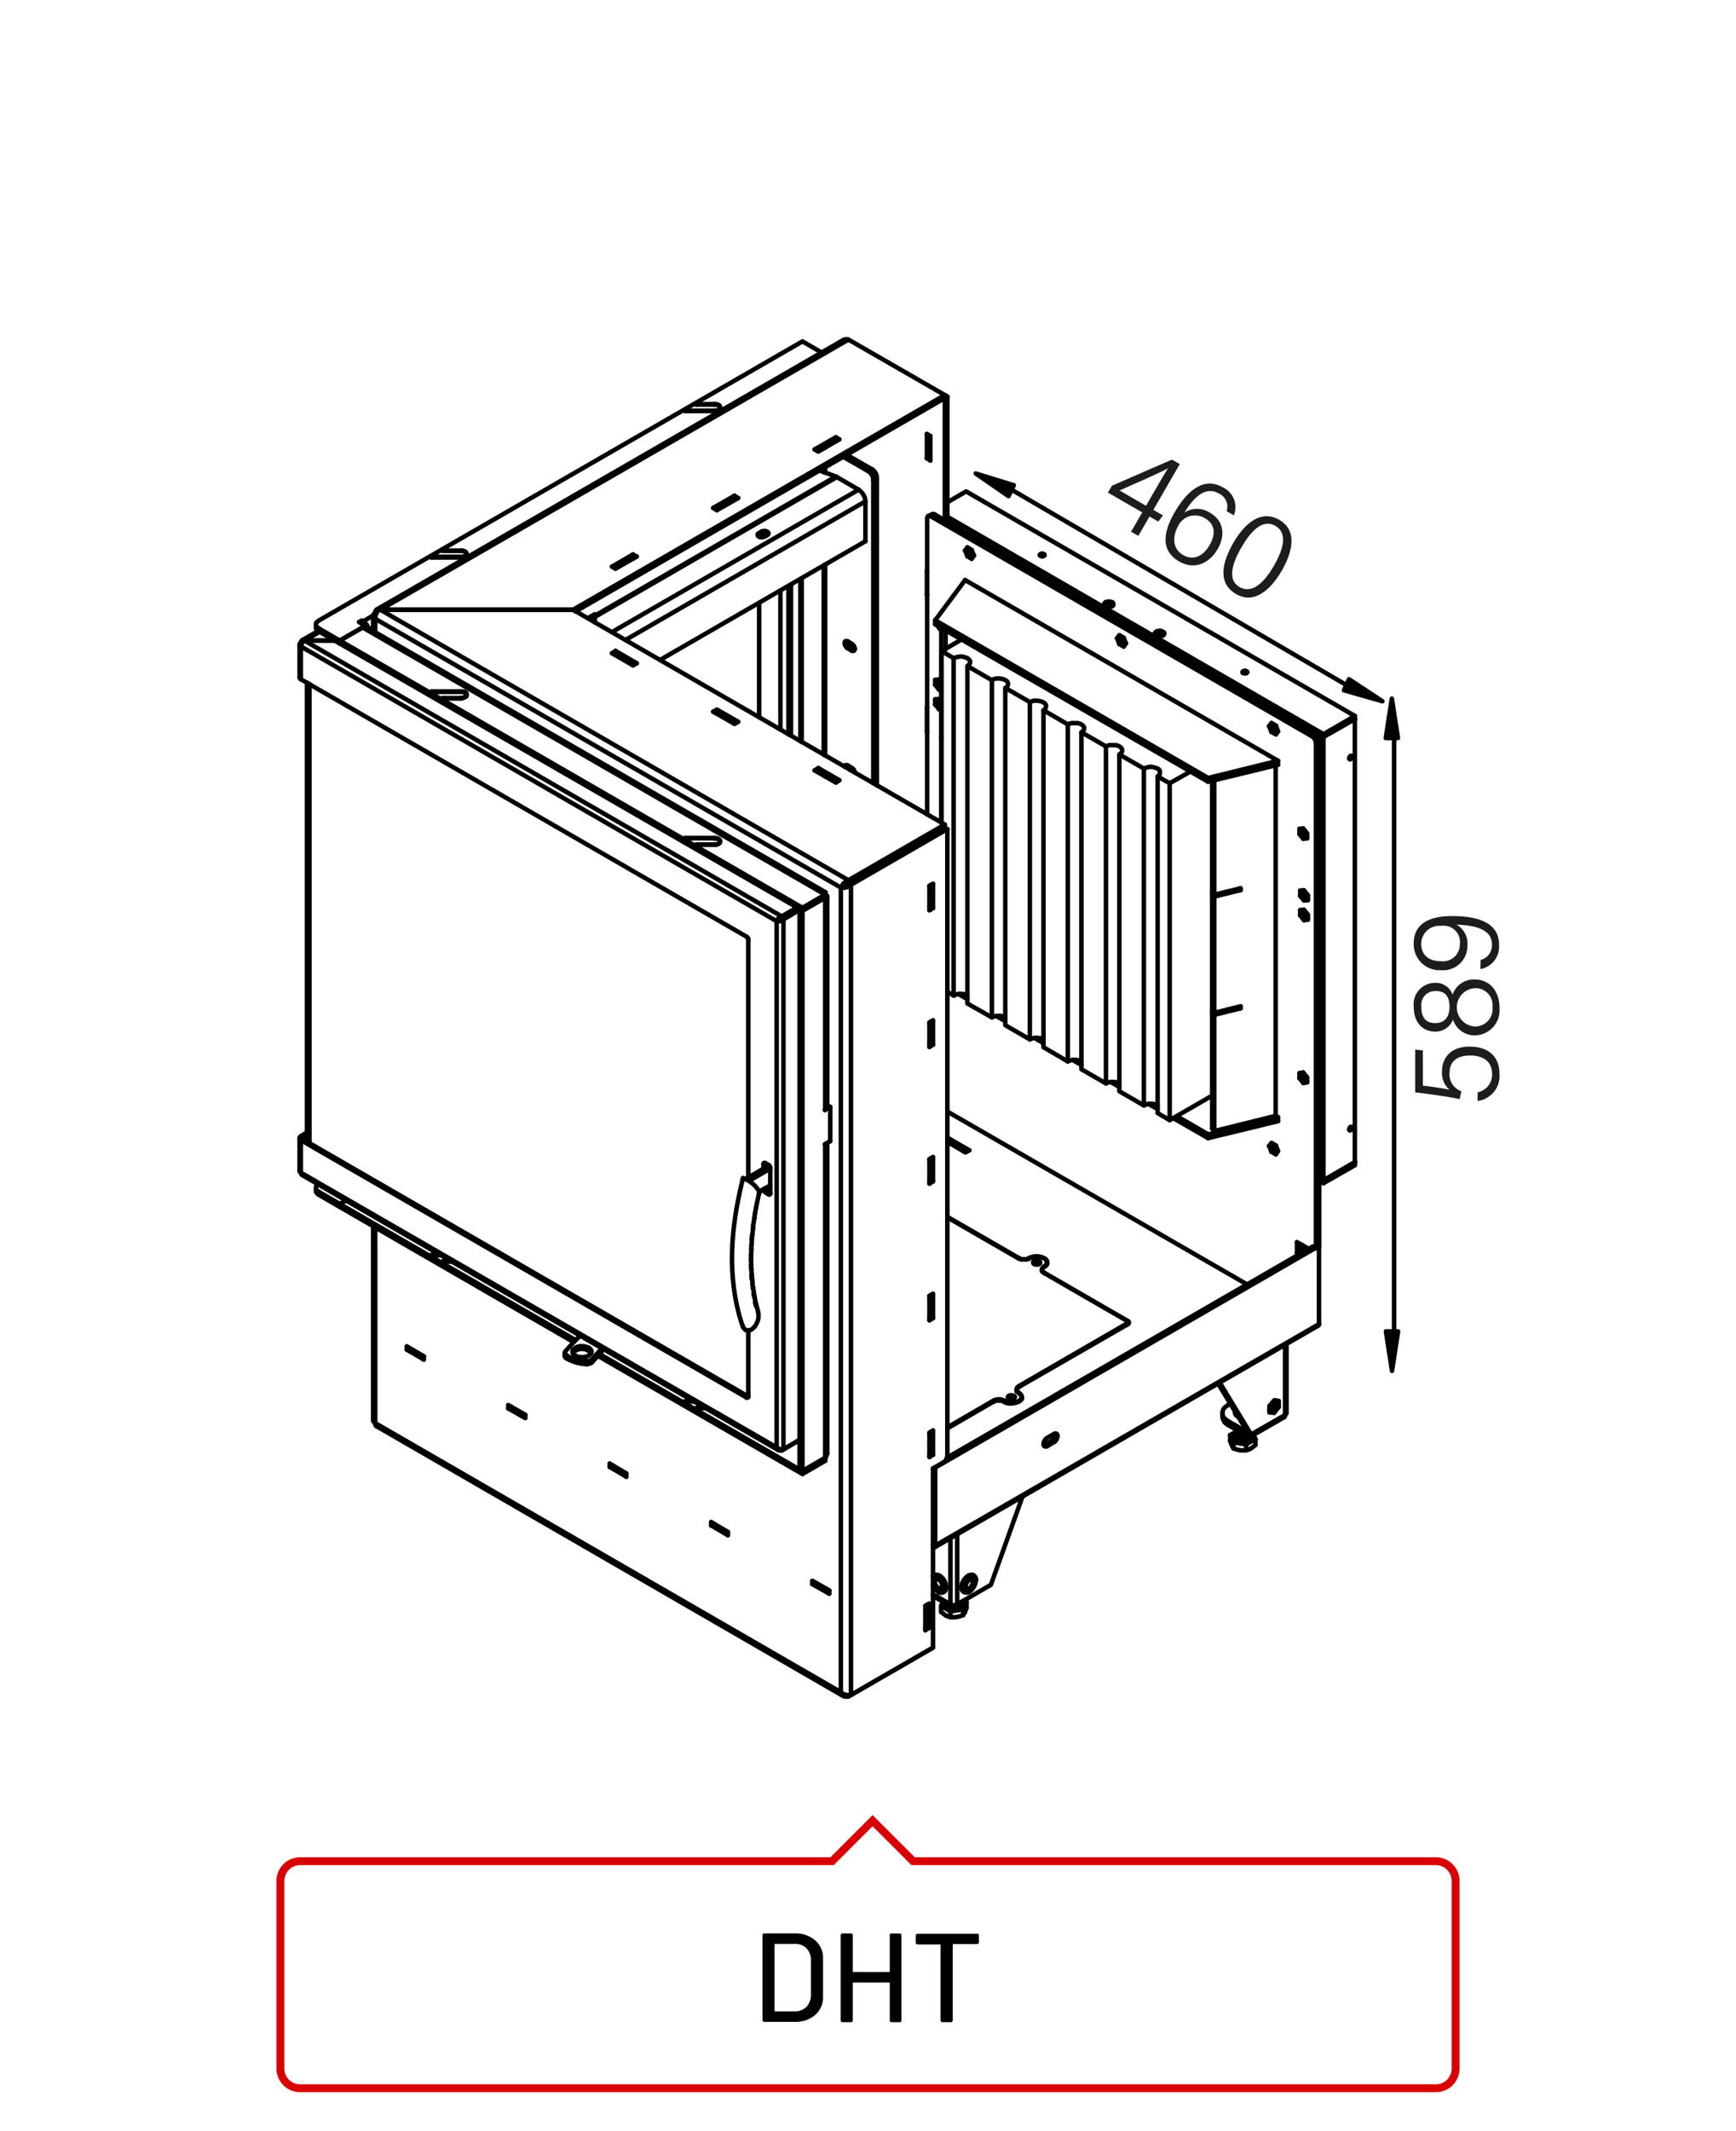 <?xml version="1.0"?>
<svg xmlns="http://www.w3.org/2000/svg" viewBox="0 0 220 270" width="300" height="368"><defs><style>.cls-1,.cls-4{fill:none;}.cls-1,.cls-2{stroke:#000;stroke-linecap:round;stroke-linejoin:round;stroke-width:0.57px;}.cls-3{fill:#1d1d1b;}.cls-4{stroke:#d90003;}</style></defs><title>enk58_dht</title><g id="ENK58"><g id="dht_enk58"><line class="cls-1" x1="118.11" y1="65.16" x2="117.66" y2="65.39"/><line class="cls-1" x1="166.76" y1="158.17" x2="167.18" y2="157.91"/><line class="cls-1" x1="38.86" y1="86.49" x2="38.86" y2="144.63"/><line class="cls-1" x1="38.25" y1="148.9" x2="98.64" y2="183.76"/><line class="cls-1" x1="40.3" y1="79.95" x2="38.25" y2="81.13"/><line class="cls-1" x1="37.93" y1="81.68" x2="37.93" y2="85.82"/><line class="cls-1" x1="37.93" y1="144.22" x2="37.93" y2="148.36"/><path class="cls-1" d="M94.15,149.29l-.13.54c-1.41,5.83-1.9,11.9-.09,17.7l.19.52"/><polyline class="cls-1" points="95.91 152.46 96.01 152.04 96.23 151.02 96.23 150.99"/><polyline class="cls-1" points="95.66 153.81 95.79 153.1 95.82 152.94"/><line class="cls-1" x1="95.47" y1="155.15" x2="95.59" y2="154.32"/><polyline class="cls-1" points="95.34 156.5 95.37 156.15 95.43 155.63"/><polyline class="cls-1" points="95.24 157.78 95.27 157.14 95.31 156.95"/><line class="cls-1" x1="95.18" y1="159.07" x2="95.21" y2="158.27"/><polyline class="cls-1" points="95.21 160.29 95.18 160 95.18 159.52"/><polyline class="cls-1" points="95.27 161.5 95.21 160.93 95.21 160.74"/><line class="cls-1" x1="95.37" y1="162.66" x2="95.3" y2="161.92"/><polyline class="cls-1" points="95.53 163.81 95.5 163.56 95.43 163.08"/><polyline class="cls-1" points="95.72 164.87 95.63 164.39 95.59 164.2"/><polyline class="cls-1" points="96.08 166.22 96.01 166 95.82 165.26"/><line class="cls-1" x1="106.91" y1="43.06" x2="47.68" y2="77.25"/><line class="cls-1" x1="47.26" y1="78.02" x2="47.26" y2="79.98"/><line class="cls-1" x1="47.68" y1="180.72" x2="106.91" y2="214.94"/><line class="cls-1" x1="47.26" y1="155.38" x2="47.26" y2="179.98"/><line class="cls-1" x1="40.01" y1="79.14" x2="40.01" y2="79.5"/><line class="cls-1" x1="59.06" y1="70.39" x2="59.06" y2="70.2"/><line class="cls-1" x1="91.2" y1="51.85" x2="91.2" y2="51.66"/><line class="cls-1" x1="40.01" y1="150.54" x2="40.01" y2="150.89"/><line class="cls-1" x1="101.43" y1="73.37" x2="101.43" y2="93.93"/><line class="cls-1" x1="104.64" y1="113.08" x2="46.4" y2="79.47"/><line class="cls-1" x1="104.83" y1="140.21" x2="104.83" y2="113.59"/><line class="cls-1" x1="91.2" y1="106.79" x2="91.2" y2="106.6"/><line class="cls-1" x1="104.83" y1="184.15" x2="104.83" y2="144.83"/><line class="cls-1" x1="59.06" y1="88.25" x2="59.06" y2="88.06"/><line class="cls-1" x1="71.54" y1="171.45" x2="71.54" y2="171.8"/><line class="cls-1" x1="118.43" y1="196.08" x2="167.08" y2="167.98"/><line class="cls-1" x1="129.46" y1="177.32" x2="129.46" y2="177.06"/><line class="cls-1" x1="128.85" y1="176.13" x2="128.85" y2="176.35"/><line class="cls-1" x1="143" y1="167.73" x2="143" y2="167.6"/><line class="cls-1" x1="132.09" y1="160.93" x2="132.09" y2="161.12"/><line class="cls-1" x1="132.67" y1="160.25" x2="132.67" y2="160"/><line class="cls-1" x1="163.07" y1="179.05" x2="163.07" y2="170.29"/><line class="cls-1" x1="158.45" y1="182.06" x2="162.75" y2="179.59"/><line class="cls-1" x1="154.96" y1="179.05" x2="154.96" y2="179.56"/><line class="cls-1" x1="156.63" y1="178.98" x2="156.63" y2="179.27"/><line class="cls-1" x1="156.63" y1="181.13" x2="156.63" y2="181.39"/><line class="cls-1" x1="156.66" y1="181.55" x2="156.72" y2="181.65"/><line class="cls-1" x1="156.21" y1="182.03" x2="156.21" y2="182.09"/><line class="cls-1" x1="158.84" y1="182.09" x2="158.84" y2="182.03"/><line class="cls-1" x1="156.69" y1="181.58" x2="156.69" y2="182.03"/><line class="cls-1" x1="118.24" y1="202.24" x2="120.58" y2="203.58"/><line class="cls-1" x1="119.58" y1="203.17" x2="119.58" y2="203.26"/><line class="cls-1" x1="122.18" y1="203.26" x2="122.18" y2="203.17"/><line class="cls-1" x1="121.73" y1="203.17" x2="121.73" y2="203.07"/><line class="cls-1" x1="118.91" y1="201.66" x2="118.94" y2="201.69"/><line class="cls-1" x1="118.46" y1="199.57" x2="118.33" y2="199.64"/><line class="cls-1" x1="119.55" y1="201.75" x2="119.68" y2="201.66"/><line class="cls-1" x1="122.82" y1="201.69" x2="122.85" y2="201.66"/><line class="cls-1" x1="123.69" y1="200.25" x2="123.69" y2="200.21"/><line class="cls-1" x1="122.08" y1="201.66" x2="122.21" y2="201.75"/><line class="cls-1" x1="123.43" y1="199.64" x2="123.3" y2="199.57"/><line class="cls-1" x1="167.11" y1="93.51" x2="167.11" y2="93.38"/><line class="cls-1" x1="120.06" y1="65.48" x2="167.43" y2="92.84"/><line class="cls-1" x1="167.11" y1="93.38" x2="167.02" y2="93.32"/><polyline class="cls-1" points="161.69 96.98 161.69 141.4 161.69 96.98"/><line class="cls-1" x1="39.18" y1="144.83" x2="39.18" y2="86.68"/><line class="cls-1" x1="38.54" y1="81.17" x2="40.46" y2="80.07"/><line class="cls-1" x1="38.31" y1="144.09" x2="38.31" y2="144.35"/><line class="cls-1" x1="47.52" y1="78.41" x2="47.52" y2="80.14"/><line class="cls-1" x1="47.52" y1="155.54" x2="47.52" y2="180.33"/><line class="cls-1" x1="107.52" y1="97.23" x2="107.52" y2="97.04"/><line class="cls-1" x1="107.52" y1="81.52" x2="107.52" y2="81.33"/><line class="cls-1" x1="107.52" y1="57.75" x2="107.52" y2="57.5"/><line class="cls-1" x1="47.26" y1="77.99" x2="45.95" y2="78.76"/><line class="cls-1" x1="46.84" y1="79.72" x2="47.26" y2="79.47"/><line class="cls-1" x1="58.39" y1="70.65" x2="58.39" y2="70.61"/><line class="cls-1" x1="58.39" y1="69.78" x2="58.39" y2="69.81"/><line class="cls-1" x1="90.53" y1="52.08" x2="90.53" y2="52.04"/><line class="cls-1" x1="90.53" y1="51.21" x2="90.53" y2="51.27"/><line class="cls-1" x1="104.57" y1="56.57" x2="104.57" y2="56.73"/><line class="cls-1" x1="104.57" y1="59.2" x2="104.57" y2="59.9"/><line class="cls-1" x1="104.57" y1="71.54" x2="104.57" y2="95.73"/><line class="cls-1" x1="104.57" y1="98.2" x2="104.57" y2="98.39"/><line class="cls-1" x1="104.38" y1="56.66" x2="104.38" y2="56.82"/><line class="cls-1" x1="104.38" y1="59.29" x2="104.38" y2="59.84"/><line class="cls-1" x1="104.38" y1="71.64" x2="104.38" y2="95.63"/><line class="cls-1" x1="104.38" y1="98.1" x2="104.38" y2="98.26"/><line class="cls-1" x1="101.59" y1="94.03" x2="101.59" y2="73.28"/><line class="cls-1" x1="107.94" y1="82.45" x2="108.33" y2="82.22"/><line class="cls-1" x1="107.84" y1="97.59" x2="107.81" y2="97.62"/><line class="cls-1" x1="90.53" y1="107.01" x2="90.53" y2="107.05"/><line class="cls-1" x1="90.53" y1="106.21" x2="90.53" y2="106.18"/><line class="cls-1" x1="58.39" y1="88.45" x2="58.39" y2="88.51"/><line class="cls-1" x1="58.39" y1="87.68" x2="58.39" y2="87.61"/><line class="cls-1" x1="100.98" y1="182.67" x2="101.33" y2="182.9"/><line class="cls-1" x1="104.54" y1="184.72" x2="104.57" y2="184.76"/><line class="cls-1" x1="75.36" y1="78.02" x2="105.92" y2="60.38"/><line class="cls-1" x1="106.05" y1="60.45" x2="75.36" y2="78.18"/><line class="cls-1" x1="77.51" y1="80.11" x2="108.81" y2="62.05"/><line class="cls-1" x1="79.24" y1="81.1" x2="109.67" y2="63.53"/><line class="cls-1" x1="96.17" y1="67.57" x2="96.17" y2="67.98"/><line class="cls-1" x1="125.87" y1="177.57" x2="125.87" y2="177.64"/><line class="cls-1" x1="129.14" y1="176.58" x2="129.14" y2="176.51"/><line class="cls-1" x1="127.25" y1="177.57" x2="127.25" y2="177.64"/><line class="cls-1" x1="129.08" y1="175.71" x2="129.08" y2="175.81"/><line class="cls-1" x1="142.9" y1="167.76" x2="142.9" y2="167.82"/><line class="cls-1" x1="142.96" y1="167.41" x2="142.96" y2="167.47"/><line class="cls-1" x1="132.35" y1="161.34" x2="132.35" y2="161.28"/><line class="cls-1" x1="132.28" y1="160.51" x2="132.28" y2="160.57"/><line class="cls-1" x1="130.42" y1="159.48" x2="130.42" y2="159.42"/><line class="cls-1" x1="129.14" y1="159.42" x2="129.14" y2="159.48"/><line class="cls-1" x1="162.88" y1="170.42" x2="162.88" y2="179.3"/><line class="cls-1" x1="121.31" y1="203.29" x2="121.31" y2="194.41"/><polyline class="cls-1" points="120.45 194.89 120.45 203.29 118.24 202.01"/><path class="cls-1" d="M148.25,99.25l-1.53-.86.16-.13.12-.16,0-.13v-.16l0-.16-.12-.16-.16-.1-.23-.09-.26-.07-.25-.06h-.26l-.29.06-.22.07-.23.09-3.11-1.79.19-.13.1-.13.07-.16V95l-.07-.16-.1-.13-.19-.13-.19-.09-.26-.07-.25,0h-.29l-.26,0-.26.07-.19.09-3.11-1.79.16-.13.13-.13.06-.16v-.16l-.06-.16-.13-.13-.16-.13-.22-.09-.23-.07-.29,0h-.25l-.26,0-.26.07-.22.09L132.25,90l.16-.13c.72-.88-1-1.28-1.67-1l-.22.09-3.11-1.79.19-.1c.68-.93-1-1.3-1.7-1l-.19.12-3.11-1.79.16-.13.13-.16.06-.13v-.16l-.06-.16-.13-.13-.16-.13-.23-.09-.22-.07-.29-.06-.51.06-.26.07-.22.09-1.54-.89,2.59-1.51"/><line class="cls-1" x1="150.85" y1="97.78" x2="148.25" y2="99.25"/><polyline class="cls-1" points="153.64 138.83 148.25 141.94 148.25 99.25"/><polyline class="cls-1" points="148.25 141.94 146.72 141.04 146.72 98.39"/><polyline class="cls-1" points="146.72 140.08 146.49 139.98 146.23 139.89 145.98 139.86 145.72 139.86 145.43 139.89 144.98 140.08 144.98 97.39"/><polyline class="cls-1" points="144.98 140.08 141.87 138.28 141.87 95.6"/><path class="cls-1" d="M141.87,137.29l-.19-.1a2.28,2.28,0,0,0-1.32,0l-.19.1V94.6"/><polyline class="cls-1" points="140.17 137.29 137.06 135.49 137.06 92.81"/><path class="cls-1" d="M137.06,134.5l-.22-.1a2.18,2.18,0,0,0-1.29,0l-.22.1V91.81"/><polyline class="cls-1" points="135.33 134.5 132.25 132.7 132.25 90.02"/><path class="cls-1" d="M132.25,131.71l-.22-.1a2.18,2.18,0,0,0-1.29,0l-.22.1V89"/><polyline class="cls-1" points="130.52 131.71 127.41 129.91 127.41 87.23"/><path class="cls-1" d="M127.41,128.92l-.19-.1a2.28,2.28,0,0,0-1.32,0l-.19.1V86.26"/><polyline class="cls-1" points="125.71 128.92 122.6 127.16 122.6 84.47"/><polyline class="cls-1" points="122.6 126.16 122.15 125.97 121.86 125.94 121.6 125.94 121.35 125.97 121.09 126.06 120.86 126.16 120.86 83.47"/><line class="cls-1" x1="120.87" y1="126.16" x2="120.06" y2="125.68"/><line class="cls-1" x1="119.33" y1="105.12" x2="119.33" y2="105.09"/><line class="cls-1" x1="119.33" y1="104.26" x2="119.33" y2="82.58"/><line class="cls-1" x1="140.59" y1="76.58" x2="140.97" y2="76.8"/><line class="cls-1" x1="147" y1="80.3" x2="147.39" y2="80.52"/><path class="cls-1" d="M167.21,149.61h.06c.13.09.28,0,.42,0l.06,0"/><path class="cls-1" d="M167.11,93.38l.07,0a.65.65,0,0,0,.51,0l.06,0v56.19"/><polyline class="cls-1" points="167.11 93.38 167.43 93.19 167.47 93.19"/><line class="cls-1" x1="171.73" y1="91.11" x2="171.76" y2="91.11"/><line class="cls-1" x1="167.75" y1="93.38" x2="171.73" y2="91.11"/><polyline class="cls-1" points="120.06 63.65 122.44 62.27 171.73 90.72 167.75 93.03"/><line class="cls-1" x1="167.43" y1="92.84" x2="167.75" y2="93.03"/><path class="cls-1" d="M140.11,76.8l-.1-.06-.06-.1c-.06-.42.51-.44.8-.41l.16.06.13.06.06.1,0,.1v.13l-.06.06-.13.1-.16.06-.16,0-.19,0-.16,0-.16-.07"/><polyline class="cls-1" points="146.56 80.52 146.43 80.43 146.36 80.33 146.36 80.23 146.43 80.14 146.52 80.04 146.65 79.98 146.81 79.95 147 79.91 147.16 79.95 147.32 80.01 147.45 80.08 147.55 80.17 147.58 80.27 147.55 80.36 147.49 80.46 147.36 80.56 147.04 80.62 146.84 80.62 146.68 80.59 146.56 80.52"/><polyline class="cls-1" points="131.87 70.45 131.8 70.39 131.77 70.33 131.8 70.26 131.87 70.2 131.96 70.17 132.09 70.13 132.19 70.17 132.28 70.2 132.38 70.26 132.38 70.39 132.28 70.45 132.19 70.48 132.09 70.52 131.96 70.48 131.87 70.45"/><polyline class="cls-1" points="157.56 85.3 157.49 85.24 157.49 85.11 157.56 85.05 157.68 85.01 157.78 84.98 157.91 85.01 158 85.05 158.07 85.11 158.1 85.17 158.07 85.24 158 85.3 157.91 85.33 157.68 85.33 157.56 85.3"/><line class="cls-1" x1="171.73" y1="90.72" x2="171.73" y2="91.11"/><line class="cls-1" x1="167.75" y1="93.38" x2="171.73" y2="91.11"/><polyline class="cls-1" points="167.75 93.03 167.75 93.38 167.43 93.19 167.43 92.84"/><path class="cls-1" d="M167.11,93.38v-.06c.1-.23.07-.28.26-.45l.06,0"/><line class="cls-1" x1="167.43" y1="93.19" x2="167.43" y2="93.19"/><polyline class="cls-1" points="171.73 91.11 171.73 147.26 167.75 149.57"/><polyline class="cls-1" points="171.19 142.78 171.31 142.78 171.35 142.81 171.38 142.9 171.31 143.09 171.19 143.22 171.12 143.26 171.06 143.22 171.03 143.19 170.99 143.13 171.06 142.94 171.12 142.84 171.19 142.78"/><polyline class="cls-1" points="171.19 95.79 171.25 95.76 171.31 95.76 171.38 95.89 171.31 96.08 171.19 96.21 171.12 96.24 171.06 96.21 171.03 96.17 170.99 96.11 171.06 95.92 171.12 95.82 171.19 95.79"/><line class="cls-1" x1="146.55" y1="80.4" x2="146.46" y2="80.46"/><polyline class="cls-1" points="147.49 80.46 147.36 80.39 147.2 80.33 147.04 80.3 146.84 80.3 146.68 80.33 146.56 80.39"/><line class="cls-1" x1="140.11" y1="76.71" x2="140.01" y2="76.74"/><polyline class="cls-1" points="141.07 76.74 140.94 76.67 140.78 76.61 140.62 76.58 140.43 76.61 140.27 76.64 140.11 76.71"/><polyline class="cls-1" points="167.43 149.73 167.31 149.8 167.24 149.8 167.21 149.77"/><line class="cls-1" x1="167.43" y1="149.64" x2="167.43" y2="149.73"/><line class="cls-1" x1="167.75" y1="149.93" x2="167.43" y2="149.73"/><line class="cls-1" x1="167.75" y1="149.57" x2="167.79" y2="149.57"/><line class="cls-1" x1="167.75" y1="149.57" x2="167.75" y2="149.93"/><line class="cls-1" x1="171.73" y1="147.26" x2="167.75" y2="149.57"/><line class="cls-1" x1="171.73" y1="147.65" x2="171.73" y2="147.26"/><line class="cls-1" x1="167.75" y1="149.93" x2="171.73" y2="147.65"/><line class="cls-1" x1="171.73" y1="147.26" x2="171.76" y2="147.26"/><polyline class="cls-1" points="161.69 141.4 161.98 141.56 153.13 143.74 149.15 141.43"/><line class="cls-1" x1="161.98" y1="142.07" x2="161.98" y2="141.56"/><line class="cls-1" x1="153.13" y1="144.22" x2="161.98" y2="142.07"/><line class="cls-1" x1="153.13" y1="144.22" x2="153.13" y2="143.74"/><line class="cls-1" x1="121.47" y1="125.97" x2="122.6" y2="126.61"/><line class="cls-1" x1="126.29" y1="128.76" x2="127.41" y2="129.4"/><line class="cls-1" x1="131.1" y1="131.52" x2="132.25" y2="132.19"/><line class="cls-1" x1="135.94" y1="134.31" x2="137.06" y2="134.95"/><line class="cls-1" x1="140.75" y1="137.1" x2="141.87" y2="137.74"/><line class="cls-1" x1="145.56" y1="139.89" x2="146.72" y2="140.53"/><line class="cls-1" x1="148.7" y1="141.68" x2="153.13" y2="144.22"/><line class="cls-1" x1="161.98" y1="96.91" x2="161.98" y2="96.4"/><line class="cls-1" x1="153.13" y1="99.06" x2="161.98" y2="96.91"/><line class="cls-1" x1="153.13" y1="99.06" x2="153.13" y2="98.58"/><line class="cls-1" x1="161.98" y1="96.4" x2="153.13" y2="98.58"/><line class="cls-1" x1="122.31" y1="73.5" x2="161.98" y2="96.4"/><polyline class="cls-1" points="153.13 98.58 118.52 78.6 122.31 73.5"/><line class="cls-1" x1="118.52" y1="79.11" x2="118.52" y2="78.6"/><line class="cls-1" x1="118.52" y1="79.11" x2="153.13" y2="99.06"/><line class="cls-1" x1="166.7" y1="93.03" x2="166.25" y2="93.26"/><path class="cls-1" d="M167.21,94v-.13a1.14,1.14,0,0,0-.42-.73L166.7,93"/><line class="cls-1" x1="166.79" y1="94.19" x2="167.21" y2="93.96"/><path class="cls-1" d="M166.25,93.26l.12.09a1.33,1.33,0,0,1,.42.71v.13"/><line class="cls-1" x1="161.69" y1="141.4" x2="161.82" y2="141.46"/><line class="cls-1" x1="158.07" y1="162.76" x2="120.06" y2="140.85"/><path class="cls-1" d="M117.5,103.2V65.74l0-.1c.06-.24.14-.35.42-.25l.09.06,48.21,27.81"/><polyline class="cls-1" points="166.79 94.19 166.79 158.1 166.79 158.14 166.76 158.17 166.73 158.17"/><line class="cls-1" x1="164.71" y1="158.94" x2="164.39" y2="158.75"/><line class="cls-1" x1="165.57" y1="158.07" x2="165.57" y2="158.43"/><line class="cls-1" x1="164.39" y1="157.4" x2="165.57" y2="158.07"/><line class="cls-1" x1="164.39" y1="158.75" x2="164.39" y2="157.4"/><line class="cls-1" x1="119.1" y1="79.69" x2="118.75" y2="79.24"/><line class="cls-1" x1="119.29" y1="79.69" x2="119.1" y2="79.69"/><line class="cls-1" x1="118.62" y1="78.44" x2="118.65" y2="78.44"/><line class="cls-1" x1="118.62" y1="78.47" x2="118.62" y2="78.44"/><line class="cls-1" x1="165.19" y1="137.23" x2="164.71" y2="136.62"/><line class="cls-1" x1="165.67" y1="137.16" x2="165.19" y2="137.23"/><line class="cls-1" x1="165.67" y1="136.52" x2="165.67" y2="137.16"/><line class="cls-1" x1="165.19" y1="135.91" x2="165.67" y2="136.52"/><line class="cls-1" x1="164.71" y1="135.98" x2="165.19" y2="135.91"/><line class="cls-1" x1="164.71" y1="136.62" x2="164.71" y2="135.98"/><line class="cls-1" x1="119.01" y1="87.39" x2="118.52" y2="86.78"/><line class="cls-1" x1="119.29" y1="87.39" x2="119.01" y2="87.39"/><line class="cls-1" x1="119.01" y1="86.1" x2="119.29" y2="86.42"/><line class="cls-1" x1="118.52" y1="86.14" x2="119.01" y2="86.1"/><line class="cls-1" x1="118.52" y1="86.78" x2="118.52" y2="86.14"/><line class="cls-1" x1="165.28" y1="114.1" x2="164.8" y2="113.53"/><line class="cls-1" x1="165.77" y1="114.07" x2="165.28" y2="114.1"/><line class="cls-1" x1="165.77" y1="113.43" x2="165.77" y2="114.07"/><line class="cls-1" x1="165.28" y1="112.82" x2="165.77" y2="113.43"/><line class="cls-1" x1="164.8" y1="112.85" x2="165.28" y2="112.82"/><line class="cls-1" x1="164.8" y1="113.53" x2="164.8" y2="112.85"/><line class="cls-1" x1="165.28" y1="116.6" x2="164.8" y2="115.99"/><line class="cls-1" x1="165.77" y1="116.54" x2="165.28" y2="116.6"/><line class="cls-1" x1="165.77" y1="115.9" x2="165.77" y2="116.54"/><line class="cls-1" x1="165.28" y1="115.29" x2="165.77" y2="115.9"/><line class="cls-1" x1="164.8" y1="115.32" x2="165.28" y2="115.29"/><line class="cls-1" x1="164.8" y1="115.99" x2="164.8" y2="115.32"/><line class="cls-1" x1="165.19" y1="106.28" x2="164.71" y2="105.7"/><line class="cls-1" x1="165.67" y1="106.25" x2="165.19" y2="106.28"/><line class="cls-1" x1="165.67" y1="105.6" x2="165.67" y2="106.25"/><line class="cls-1" x1="165.19" y1="104.99" x2="165.67" y2="105.6"/><line class="cls-1" x1="164.71" y1="105.03" x2="165.19" y2="104.99"/><line class="cls-1" x1="164.71" y1="105.7" x2="164.71" y2="105.03"/><line class="cls-1" x1="160.86" y1="92.01" x2="161.15" y2="91.62"/><line class="cls-1" x1="161.15" y1="92.74" x2="160.86" y2="92.01"/><line class="cls-1" x1="161.72" y1="93.06" x2="161.15" y2="92.74"/><line class="cls-1" x1="161.98" y1="92.68" x2="161.72" y2="93.06"/><line class="cls-1" x1="161.72" y1="91.94" x2="161.98" y2="92.68"/><line class="cls-1" x1="161.15" y1="91.62" x2="161.72" y2="91.94"/><line class="cls-1" x1="141.58" y1="80.88" x2="141.87" y2="80.49"/><line class="cls-1" x1="141.87" y1="81.61" x2="141.58" y2="80.88"/><line class="cls-1" x1="142.42" y1="81.93" x2="141.87" y2="81.61"/><line class="cls-1" x1="142.71" y1="81.52" x2="142.42" y2="81.93"/><line class="cls-1" x1="142.42" y1="80.81" x2="142.71" y2="81.52"/><line class="cls-1" x1="141.87" y1="80.49" x2="142.42" y2="80.81"/><line class="cls-1" x1="160.86" y1="145.21" x2="161.15" y2="144.83"/><line class="cls-1" x1="161.15" y1="145.95" x2="160.86" y2="145.21"/><line class="cls-1" x1="161.72" y1="146.27" x2="161.15" y2="145.95"/><line class="cls-1" x1="161.98" y1="145.85" x2="161.72" y2="146.27"/><line class="cls-1" x1="161.72" y1="145.15" x2="161.98" y2="145.85"/><line class="cls-1" x1="161.15" y1="144.83" x2="161.72" y2="145.15"/><line class="cls-1" x1="122.31" y1="69.75" x2="122.6" y2="69.36"/><line class="cls-1" x1="122.6" y1="70.49" x2="122.31" y2="69.75"/><line class="cls-1" x1="123.14" y1="70.81" x2="122.6" y2="70.49"/><line class="cls-1" x1="123.43" y1="70.39" x2="123.14" y2="70.81"/><line class="cls-1" x1="123.14" y1="69.68" x2="123.43" y2="70.39"/><line class="cls-1" x1="122.6" y1="69.36" x2="123.14" y2="69.68"/><line class="cls-1" x1="119.01" y1="89.86" x2="118.52" y2="89.28"/><line class="cls-1" x1="119.29" y1="89.86" x2="119" y2="89.86"/><line class="cls-1" x1="119.01" y1="88.57" x2="119.29" y2="88.93"/><line class="cls-1" x1="118.52" y1="88.61" x2="119" y2="88.57"/><line class="cls-1" x1="118.52" y1="89.28" x2="118.52" y2="88.61"/><line class="cls-1" x1="167.21" y1="157.85" x2="166.79" y2="158.1"/><line class="cls-1" x1="167.21" y1="157.85" x2="167.21" y2="93.96"/><line class="cls-1" x1="118.04" y1="65.45" x2="118.46" y2="65.19"/><line class="cls-1" x1="166.7" y1="93.03" x2="118.46" y2="65.19"/><line class="cls-1" x1="157.24" y1="112.56" x2="157.24" y2="112.79"/><line class="cls-1" x1="153.9" y1="113.37" x2="157.24" y2="112.56"/><line class="cls-1" x1="153.9" y1="98.9" x2="153.9" y2="113.37"/><line class="cls-1" x1="153.9" y1="143.32" x2="161.69" y2="141.4"/><line class="cls-1" x1="153.9" y1="128.6" x2="153.9" y2="143.32"/><line class="cls-1" x1="157.24" y1="127.77" x2="153.9" y2="128.6"/><line class="cls-1" x1="157.24" y1="127.51" x2="157.24" y2="127.77"/><line class="cls-1" x1="153.9" y1="128.34" x2="157.24" y2="127.51"/><line class="cls-1" x1="153.9" y1="113.62" x2="153.9" y2="128.34"/><line class="cls-1" x1="157.24" y1="112.79" x2="153.9" y2="113.62"/><line class="cls-1" x1="161.31" y1="91.78" x2="160.86" y2="92.01"/><line class="cls-1" x1="161.34" y1="91.72" x2="161.31" y2="91.78"/><line class="cls-1" x1="153.64" y1="113.04" x2="153.9" y2="113.37"/><line class="cls-1" x1="153.64" y1="98.93" x2="153.64" y2="113.04"/><line class="cls-1" x1="161.6" y1="92.49" x2="161.15" y2="92.74"/><line class="cls-1" x1="161.6" y1="92.49" x2="161.95" y2="92.71"/><line class="cls-1" x1="161.31" y1="91.78" x2="161.6" y2="92.49"/><line class="cls-1" x1="161.69" y1="141.4" x2="161.69" y2="141.4"/><line class="cls-1" x1="165.61" y1="106.05" x2="165.19" y2="106.28"/><line class="cls-1" x1="165.61" y1="106.05" x2="165.67" y2="106.05"/><line class="cls-1" x1="165.12" y1="105.44" x2="164.71" y2="105.7"/><polyline class="cls-1" points="165.13 104.99 165.13 105.44 165.61 106.05"/><line class="cls-1" x1="157.24" y1="112.79" x2="157.07" y2="112.6"/><polyline class="cls-1" points="153.9 113.62 153.64 113.3 153.8 113.27"/><line class="cls-1" x1="165.73" y1="113.88" x2="165.29" y2="114.1"/><line class="cls-1" x1="165.73" y1="113.88" x2="165.77" y2="113.88"/><line class="cls-1" x1="165.22" y1="113.27" x2="164.8" y2="113.53"/><polyline class="cls-1" points="165.22 112.82 165.22 113.27 165.73 113.88"/><line class="cls-1" x1="153.64" y1="128.02" x2="153.9" y2="128.34"/><line class="cls-1" x1="153.64" y1="113.3" x2="153.64" y2="128.02"/><line class="cls-1" x1="165.73" y1="116.35" x2="165.29" y2="116.6"/><line class="cls-1" x1="165.73" y1="116.35" x2="165.77" y2="116.35"/><line class="cls-1" x1="165.22" y1="115.74" x2="164.8" y2="115.99"/><polyline class="cls-1" points="165.22 115.29 165.22 115.74 165.73 116.35"/><line class="cls-1" x1="142" y1="80.62" x2="141.58" y2="80.88"/><line class="cls-1" x1="142.03" y1="80.59" x2="142" y2="80.62"/><line class="cls-1" x1="142.29" y1="81.36" x2="141.87" y2="81.61"/><line class="cls-1" x1="142.29" y1="81.36" x2="142.67" y2="81.58"/><line class="cls-1" x1="142" y1="80.62" x2="142.29" y2="81.36"/><line class="cls-1" x1="157.24" y1="127.77" x2="157.07" y2="127.57"/><polyline class="cls-1" points="153.9 128.6 153.64 128.28 153.8 128.21"/><line class="cls-1" x1="153.9" y1="143.32" x2="153.64" y2="143"/><line class="cls-1" x1="153.64" y1="128.28" x2="153.64" y2="143"/><line class="cls-1" x1="165.61" y1="136.97" x2="165.19" y2="137.23"/><line class="cls-1" x1="165.61" y1="136.97" x2="165.67" y2="136.97"/><line class="cls-1" x1="165.12" y1="136.36" x2="164.71" y2="136.62"/><polyline class="cls-1" points="165.13 135.91 165.13 136.36 165.61 136.97"/><line class="cls-1" x1="119.29" y1="93.38" x2="119.29" y2="79.53"/><line class="cls-1" x1="119.84" y1="82.29" x2="119.84" y2="79.85"/><line class="cls-1" x1="119.29" y1="93.38" x2="119.33" y2="93.42"/><line class="cls-1" x1="122.73" y1="69.49" x2="122.31" y2="69.75"/><line class="cls-1" x1="122.76" y1="69.46" x2="122.73" y2="69.49"/><line class="cls-1" x1="123.01" y1="70.23" x2="122.6" y2="70.49"/><line class="cls-1" x1="123.01" y1="70.23" x2="123.4" y2="70.45"/><line class="cls-1" x1="122.73" y1="69.49" x2="123.01" y2="70.23"/><polyline class="cls-1" points="118.46 65.19 118.36 65.13 118.17 65.13 118.11 65.16"/><line class="cls-1" x1="161.31" y1="144.96" x2="160.86" y2="145.21"/><line class="cls-1" x1="161.34" y1="144.92" x2="161.31" y2="144.96"/><line class="cls-1" x1="161.6" y1="145.69" x2="161.15" y2="145.95"/><line class="cls-1" x1="161.6" y1="145.69" x2="161.95" y2="145.92"/><line class="cls-1" x1="161.31" y1="144.96" x2="161.6" y2="145.69"/><line class="cls-1" x1="119.33" y1="93.64" x2="119.29" y2="93.64"/><line class="cls-1" x1="119.29" y1="105.15" x2="119.29" y2="105.12"/><polyline class="cls-1" points="119.29 104.22 119.29 93.64 119.33 93.58"/><polyline class="cls-1" points="167.18 157.91 167.21 157.91 167.21 157.85"/><line class="cls-1" x1="119.29" y1="79.59" x2="119.1" y2="79.69"/><polyline class="cls-1" points="164.39 158.75 164.8 158.49 165.13 158.68"/><line class="cls-1" x1="164.8" y1="157.62" x2="164.8" y2="158.49"/><line class="cls-1" x1="119.29" y1="87.23" x2="119.01" y2="87.39"/><line class="cls-1" x1="118.94" y1="86.55" x2="118.52" y2="86.78"/><polyline class="cls-1" points="118.94 86.1 118.94 86.55 119.29 86.97"/><line class="cls-1" x1="119.29" y1="89.73" x2="119.01" y2="89.86"/><line class="cls-1" x1="118.94" y1="89.02" x2="118.52" y2="89.28"/><polyline class="cls-1" points="118.94 88.57 118.94 89.02 119.29 89.44"/><line class="cls-1" x1="98.9" y1="92.45" x2="98.9" y2="74.82"/><line class="cls-1" x1="96.2" y1="76.39" x2="96.2" y2="90.91"/><line class="cls-1" x1="100.34" y1="115.61" x2="100.37" y2="115.61"/><polyline class="cls-1" points="97.45 150.44 97.45 150.31 97.49 150.28"/><line class="cls-1" x1="97.45" y1="151.11" x2="97.45" y2="150.44"/><polyline class="cls-1" points="99.28 116.51 99.22 116.54 99.03 116.67 98.8 116.73 98.61 116.77 98.48 116.77 98.42 116.73"/><line class="cls-1" x1="99.28" y1="183.67" x2="99.28" y2="116.51"/><polyline class="cls-1" points="98.42 183.41 98.45 183.44 98.83 183.63 99.03 183.67 99.28 183.67"/><line class="cls-1" x1="98.42" y1="183.41" x2="98.42" y2="116.73"/><line class="cls-1" x1="99.28" y1="116.51" x2="99.06" y2="116.38"/><line class="cls-1" x1="98.64" y1="116.6" x2="98.42" y2="116.73"/><polyline class="cls-1" points="98.64 116.6 98.74 116.6 98.83 116.57 98.9 116.54 99.06 116.38"/><line class="cls-1" x1="98.42" y1="116.73" x2="38.12" y2="81.93"/><path class="cls-1" d="M38.54,81.17l-.1.06a1.22,1.22,0,0,0-.32.58v.12"/><line class="cls-1" x1="99.06" y1="116.12" x2="38.54" y2="81.17"/><polyline class="cls-1" points="98.42 116.73 98.42 116.7 98.61 116.38 98.8 116.22 98.99 116.12 99.06 116.12 99.06 116.35 98.99 116.35 98.86 116.41 98.8 116.44 98.74 116.48 98.67 116.57 98.64 116.6"/><line class="cls-1" x1="101.33" y1="115.29" x2="99.28" y2="116.51"/><line class="cls-1" x1="99.28" y1="183.67" x2="101.33" y2="182.45"/><line class="cls-1" x1="99.06" y1="116.38" x2="101.21" y2="115.13"/><line class="cls-1" x1="99.06" y1="116.12" x2="100.98" y2="115"/><line class="cls-1" x1="101.21" y1="115.13" x2="99.06" y2="116.35"/><line class="cls-1" x1="42.39" y1="81.17" x2="38.54" y2="81.17"/><polyline class="cls-1" points="94.82 176.96 94.82 177.03 94.79 177.06 94.76 177.09 94.6 177.09"/><line class="cls-1" x1="94.82" y1="119.04" x2="94.82" y2="149.19"/><line class="cls-1" x1="94.82" y1="168.59" x2="94.82" y2="176.96"/><polyline class="cls-1" points="94.6 118.69 94.66 118.72 94.69 118.75 94.73 118.78 94.76 118.85 94.79 118.88 94.82 118.95 94.82 119.04"/><line class="cls-1" x1="38.09" y1="86.07" x2="94.6" y2="118.69"/><line class="cls-1" x1="38.09" y1="86.07" x2="38.09" y2="81.9"/><line class="cls-1" x1="38.12" y1="81.93" x2="38.09" y2="81.9"/><line class="cls-1" x1="38.12" y1="148.61" x2="98.42" y2="183.41"/><line class="cls-1" x1="38.09" y1="148.61" x2="38.12" y2="148.61"/><line class="cls-1" x1="38.09" y1="148.61" x2="38.09" y2="144.47"/><line class="cls-1" x1="94.6" y1="177.09" x2="38.09" y2="144.47"/><polyline class="cls-1" points="96.75 147.52 96.75 147.46 96.78 147.43 96.78 147.39 96.81 147.36 96.94 147.36 96.97 147.39"/><line class="cls-1" x1="96.75" y1="150.73" x2="96.75" y2="150.7"/><line class="cls-1" x1="96.75" y1="148.07" x2="96.75" y2="147.52"/><path class="cls-1" d="M97,151.08h0a.59.59,0,0,1-.19-.32v0"/><line class="cls-1" x1="97.39" y1="151.34" x2="96.97" y2="151.08"/><polyline class="cls-1" points="97.61 151.21 97.61 151.27 97.58 151.31 97.58 151.34 97.55 151.37 97.45 151.37 97.39 151.34"/><line class="cls-1" x1="97.61" y1="148" x2="97.61" y2="151.21"/><polyline class="cls-1" points="97.39 147.62 97.45 147.65 97.48 147.71 97.52 147.75 97.55 147.78 97.58 147.84 97.58 147.91 97.61 147.94 97.61 148"/><line class="cls-1" x1="96.97" y1="147.39" x2="97.39" y2="147.62"/><line class="cls-1" x1="96.75" y1="147.52" x2="96.97" y2="147.39"/><line class="cls-1" x1="96.97" y1="150.6" x2="96.75" y2="150.73"/><line class="cls-1" x1="96.97" y1="150.6" x2="96.97" y2="150.57"/><line class="cls-1" x1="96.97" y1="147.94" x2="96.97" y2="147.39"/><line class="cls-1" x1="97.61" y1="151.21" x2="97.39" y2="151.34"/><line class="cls-1" x1="96.97" y1="151.08" x2="97.2" y2="150.99"/><path class="cls-1" d="M97.61,151.21,97.2,151l-.07,0a.64.64,0,0,1-.16-.29v-.06"/><polyline class="cls-1" points="38.12 148.61 38.12 148.71 38.19 148.84 38.25 148.9"/><polyline class="cls-1" points="99.06 183.79 98.77 183.79 98.61 183.73 98.48 183.6 98.42 183.47 98.42 183.41"/><line class="cls-1" x1="99.06" y1="183.79" x2="99.06" y2="183.67"/><line class="cls-1" x1="94.82" y1="176.96" x2="94.6" y2="177.09"/><line class="cls-1" x1="38.54" y1="81.17" x2="38.57" y2="81.17"/><line class="cls-1" x1="38.54" y1="81.17" x2="42.39" y2="81.17"/><polyline class="cls-1" points="38.09 144.47 37.96 144.35 37.93 144.28 37.93 144.15 37.96 144.09 38.09 143.96 38.86 143.51"/><polyline class="cls-1" points="38.86 143.77 38.31 144.09 38.28 144.12 38.25 144.15 38.25 144.19 38.22 144.22 38.25 144.25 38.25 144.28 38.31 144.35 94.82 176.96"/><line class="cls-1" x1="101.33" y1="182.45" x2="99.06" y2="183.79"/><path class="cls-1" d="M38.12,81.42v-.09c.05-.14.16-.31.32-.2l.1,0"/><polyline class="cls-1" points="38.09 81.9 38.02 81.87 37.96 81.81 37.93 81.74 37.93 81.61 37.96 81.55 38.09 81.42"/><line class="cls-1" x1="38.12" y1="81.42" x2="38.09" y2="81.42"/><line class="cls-1" x1="38.12" y1="81.42" x2="38.25" y2="81.49"/><polyline class="cls-1" points="37.93 85.82 37.93 85.88 37.96 85.94 38.09 86.07"/><polyline class="cls-1" points="37.93 148.35 37.93 148.42 37.96 148.48 38.09 148.61"/><polyline class="cls-1" points="97.61 150.22 96.62 150.76 96.49 150.86 96.23 151.11 96.17 151.18"/><polyline class="cls-1" points="95.14 149.51 95.08 149.54 94.98 149.64"/><line class="cls-1" x1="95.14" y1="149.51" x2="97.61" y2="148.07"/><line class="cls-1" x1="94.73" y1="149.25" x2="95.14" y2="149.51"/><polyline class="cls-1" points="94.73 149.25 94.66 149.28 94.63 149.32 94.57 149.38"/><line class="cls-1" x1="97.45" y1="147.68" x2="94.73" y2="149.25"/><path class="cls-1" d="M96.23,151v0a4.15,4.15,0,0,0-2-1.7h-.1v0"/><line class="cls-1" x1="95.72" y1="164.94" x2="95.75" y2="165.13"/><line class="cls-1" x1="95.72" y1="165.1" x2="95.72" y2="164.87"/><line class="cls-1" x1="95.82" y1="165.51" x2="95.72" y2="165.1"/><polyline class="cls-1" points="95.75 165.13 95.82 165.42 95.82 165.51"/><line class="cls-1" x1="95.53" y1="163.91" x2="95.53" y2="164.04"/><line class="cls-1" x1="95.53" y1="163.97" x2="95.5" y2="163.81"/><line class="cls-1" x1="95.59" y1="164.39" x2="95.53" y2="163.97"/><polyline class="cls-1" points="95.53 164.04 95.59 164.33 95.59 164.39"/><line class="cls-1" x1="95.37" y1="162.82" x2="95.34" y2="162.66"/><line class="cls-1" x1="95.4" y1="163.27" x2="95.37" y2="162.82"/><polyline class="cls-1" points="95.4 163.08 95.43 163.17 95.4 163.27"/><line class="cls-1" x1="95.24" y1="161.63" x2="95.24" y2="161.5"/><line class="cls-1" x1="95.27" y1="162.08" x2="95.24" y2="161.63"/><polyline class="cls-1" points="95.27 161.92 95.3 161.99 95.27 162.08"/><line class="cls-1" x1="95.18" y1="160.41" x2="95.18" y2="160.29"/><line class="cls-1" x1="95.21" y1="160.86" x2="95.18" y2="160.41"/><line class="cls-1" x1="95.21" y1="160.73" x2="95.21" y2="160.86"/><line class="cls-1" x1="95.21" y1="157.85" x2="95.21" y2="157.78"/><line class="cls-1" x1="95.21" y1="158.33" x2="95.21" y2="157.85"/><line class="cls-1" x1="95.21" y1="158.27" x2="95.21" y2="158.33"/><line class="cls-1" x1="95.3" y1="156.53" x2="95.3" y2="156.5"/><line class="cls-1" x1="95.27" y1="157.01" x2="95.3" y2="156.53"/><line class="cls-1" x1="95.27" y1="156.95" x2="95.27" y2="157.01"/><line class="cls-1" x1="95.46" y1="155.19" x2="95.46" y2="155.15"/><line class="cls-1" x1="95.4" y1="155.7" x2="95.46" y2="155.19"/><line class="cls-1" x1="95.4" y1="155.64" x2="95.4" y2="155.7"/><line class="cls-1" x1="95.66" y1="153.84" x2="95.66" y2="153.81"/><line class="cls-1" x1="95.59" y1="154.32" x2="95.66" y2="153.84"/><line class="cls-1" x1="95.59" y1="154.32" x2="95.63" y2="154.32"/><line class="cls-1" x1="95.82" y1="152.97" x2="95.91" y2="152.46"/><line class="cls-1" x1="95.18" y1="159.13" x2="95.18" y2="159.07"/><line class="cls-1" x1="95.18" y1="159.61" x2="95.18" y2="159.13"/><line class="cls-1" x1="95.18" y1="159.52" x2="95.18" y2="159.61"/><polyline class="cls-1" points="94.47 168.53 94.73 168.59 95.02 168.56 95.3 168.43 95.66 168.08 95.91 167.63 96.04 167.34 96.11 166.99 96.11 166.44 96.04 166.22"/><polyline class="cls-1" points="94.12 168.05 94.18 168.21 94.41 168.46 94.47 168.53"/><line class="cls-1" x1="95.53" y1="164.04" x2="95.56" y2="164.04"/><line class="cls-1" x1="95.75" y1="165.13" x2="95.75" y2="165.16"/><line class="cls-1" x1="107.84" y1="112.11" x2="107.52" y2="111.92"/><polyline class="cls-1" points="107.84 112.11 107.59 112.31 107.27 112.44 106.98 112.5 106.69 112.5 106.56 112.47"/><line class="cls-1" x1="106.88" y1="112.27" x2="106.56" y2="112.47"/><polyline class="cls-1" points="107.52 111.92 107.36 112.08 107.2 112.18 107.01 112.24 106.88 112.28"/><polyline class="cls-1" points="106.56 214.42 106.82 214.62 107.14 214.74 107.46 214.81 107.75 214.81 107.84 214.78"/><line class="cls-1" x1="106.56" y1="214.42" x2="106.56" y2="112.47"/><line class="cls-1" x1="107.84" y1="214.78" x2="107.84" y2="112.11"/><polyline class="cls-1" points="106.56 112.47 106.69 112.24 106.85 111.99 107.11 111.76 107.39 111.6 107.52 111.54 107.52 111.92"/><polyline class="cls-1" points="106.88 112.28 107.01 112.15 107.17 112.05 107.36 111.95 107.52 111.92"/><line class="cls-1" x1="106.56" y1="112.47" x2="47.52" y2="78.41"/><path class="cls-1" d="M48.19,77.28l-.06,0c-.53.16-.54.64-.61,1.05v0"/><line class="cls-1" x1="107.52" y1="111.54" x2="48.19" y2="77.28"/><line class="cls-1" x1="120.06" y1="105.06" x2="119.74" y2="104.87"/><line class="cls-1" x1="120.06" y1="105.06" x2="107.84" y2="112.11"/><line class="cls-1" x1="119.74" y1="104.87" x2="107.52" y2="111.92"/><line class="cls-1" x1="117.75" y1="206.28" x2="117.27" y2="206.57"/><line class="cls-1" x1="117.75" y1="203.2" x2="117.75" y2="206.28"/><line class="cls-1" x1="117.27" y1="203.49" x2="117.75" y2="203.2"/><line class="cls-1" x1="117.27" y1="206.57" x2="117.27" y2="203.49"/><line class="cls-1" x1="107.84" y1="214.78" x2="118.24" y2="208.78"/><line class="cls-1" x1="120.06" y1="184.4" x2="120.06" y2="105.06"/><path class="cls-1" d="M119.52,185.33l.13-.06a1.25,1.25,0,0,0,.41-.74v-.13"/><line class="cls-1" x1="118.24" y1="186.07" x2="119.52" y2="185.33"/><line class="cls-1" x1="118.24" y1="208.78" x2="118.24" y2="186.07"/><line class="cls-1" x1="118.24" y1="115.06" x2="117.79" y2="115.35"/><line class="cls-1" x1="118.24" y1="111.99" x2="118.24" y2="115.06"/><line class="cls-1" x1="117.79" y1="112.24" x2="118.24" y2="111.99"/><line class="cls-1" x1="117.79" y1="115.35" x2="117.79" y2="112.24"/><line class="cls-1" x1="118.24" y1="132.38" x2="117.79" y2="132.67"/><line class="cls-1" x1="118.24" y1="129.3" x2="118.24" y2="132.38"/><line class="cls-1" x1="117.79" y1="129.56" x2="118.24" y2="129.3"/><line class="cls-1" x1="117.79" y1="132.67" x2="117.79" y2="129.56"/><line class="cls-1" x1="118.24" y1="149.7" x2="117.79" y2="149.99"/><line class="cls-1" x1="118.24" y1="146.62" x2="118.24" y2="149.7"/><line class="cls-1" x1="117.79" y1="146.88" x2="118.24" y2="146.62"/><line class="cls-1" x1="117.79" y1="149.99" x2="117.79" y2="146.88"/><line class="cls-1" x1="118.24" y1="167.02" x2="117.79" y2="167.31"/><line class="cls-1" x1="118.24" y1="163.94" x2="118.24" y2="167.02"/><line class="cls-1" x1="117.79" y1="164.2" x2="118.24" y2="163.94"/><line class="cls-1" x1="117.79" y1="167.31" x2="117.79" y2="164.2"/><line class="cls-1" x1="118.24" y1="184.34" x2="117.79" y2="184.63"/><line class="cls-1" x1="118.24" y1="181.26" x2="118.24" y2="184.34"/><line class="cls-1" x1="117.79" y1="181.55" x2="118.24" y2="181.26"/><line class="cls-1" x1="117.79" y1="184.63" x2="117.79" y2="181.55"/><polyline class="cls-1" points="107.52 111.54 119.74 104.48 119.74 104.87"/><line class="cls-1" x1="107.52" y1="111.92" x2="119.74" y2="104.87"/><line class="cls-1" x1="80.68" y1="84.05" x2="80.2" y2="84.31"/><line class="cls-1" x1="77.99" y1="82.48" x2="80.68" y2="84.05"/><line class="cls-1" x1="77.54" y1="82.77" x2="77.99" y2="82.48"/><line class="cls-1" x1="80.2" y1="84.31" x2="77.54" y2="82.77"/><line class="cls-1" x1="93.54" y1="91.46" x2="93.06" y2="91.72"/><line class="cls-1" x1="90.85" y1="89.92" x2="93.54" y2="91.46"/><line class="cls-1" x1="90.37" y1="90.18" x2="90.85" y2="89.92"/><line class="cls-1" x1="93.06" y1="91.72" x2="90.37" y2="90.18"/><line class="cls-1" x1="106.37" y1="98.87" x2="105.92" y2="99.16"/><line class="cls-1" x1="103.71" y1="97.33" x2="106.37" y2="98.87"/><line class="cls-1" x1="103.23" y1="97.62" x2="103.71" y2="97.33"/><line class="cls-1" x1="105.92" y1="99.16" x2="103.23" y2="97.62"/><line class="cls-1" x1="72.63" y1="77.28" x2="48.19" y2="77.28"/><line class="cls-1" x1="119.74" y1="104.48" x2="72.63" y2="77.28"/><line class="cls-1" x1="102.94" y1="200.31" x2="105.09" y2="201.53"/><line class="cls-1" x1="102.94" y1="200.73" x2="102.94" y2="200.31"/><line class="cls-1" x1="105.09" y1="201.95" x2="102.94" y2="200.73"/><line class="cls-1" x1="105.09" y1="201.53" x2="105.09" y2="201.95"/><line class="cls-1" x1="90.11" y1="192.87" x2="92.23" y2="194.12"/><line class="cls-1" x1="90.11" y1="193.29" x2="90.11" y2="192.87"/><line class="cls-1" x1="92.23" y1="194.54" x2="90.11" y2="193.29"/><line class="cls-1" x1="92.23" y1="194.12" x2="92.23" y2="194.54"/><line class="cls-1" x1="77.25" y1="185.46" x2="79.36" y2="186.71"/><line class="cls-1" x1="77.25" y1="185.88" x2="77.25" y2="185.46"/><line class="cls-1" x1="79.36" y1="187.13" x2="77.25" y2="185.88"/><line class="cls-1" x1="79.36" y1="186.71" x2="79.36" y2="187.13"/><line class="cls-1" x1="64.39" y1="178.05" x2="66.54" y2="179.27"/><line class="cls-1" x1="64.39" y1="178.47" x2="64.39" y2="178.05"/><line class="cls-1" x1="66.54" y1="179.69" x2="64.39" y2="178.47"/><line class="cls-1" x1="66.54" y1="179.27" x2="66.54" y2="179.69"/><line class="cls-1" x1="51.53" y1="170.61" x2="53.68" y2="171.86"/><line class="cls-1" x1="51.53" y1="171.03" x2="51.53" y2="170.61"/><line class="cls-1" x1="53.68" y1="172.28" x2="51.53" y2="171.03"/><line class="cls-1" x1="53.68" y1="171.86" x2="53.68" y2="172.28"/><line class="cls-1" x1="47.52" y1="180.33" x2="106.56" y2="214.42"/><line class="cls-1" x1="117.91" y1="114.87" x2="118.24" y2="115.06"/><polyline class="cls-1" points="117.92 114.81 117.92 114.87 117.79 114.97"/><polyline class="cls-1" points="103.71 97.33 103.71 97.71 106.05 99.06"/><line class="cls-1" x1="103.55" y1="97.78" x2="103.71" y2="97.71"/><line class="cls-1" x1="117.91" y1="132.19" x2="118.24" y2="132.38"/><line class="cls-1" x1="117.91" y1="132.13" x2="117.91" y2="132.19"/><line class="cls-1" x1="117.91" y1="132.19" x2="117.79" y2="132.29"/><polyline class="cls-1" points="90.85 89.92 90.85 90.27 93.22 91.65"/><line class="cls-1" x1="90.69" y1="90.37" x2="90.85" y2="90.27"/><line class="cls-1" x1="117.91" y1="149.54" x2="118.24" y2="149.7"/><line class="cls-1" x1="117.91" y1="149.45" x2="117.91" y2="149.54"/><line class="cls-1" x1="72.63" y1="77.25" x2="48.19" y2="77.25"/><line class="cls-1" x1="72.63" y1="77.28" x2="72.63" y2="77.25"/><line class="cls-1" x1="48.19" y1="77.28" x2="48.19" y2="77.25"/><line class="cls-1" x1="80.68" y1="70.52" x2="77.99" y2="72.06"/><line class="cls-1" x1="80.2" y1="70.26" x2="80.68" y2="70.52"/><line class="cls-1" x1="77.54" y1="71.8" x2="80.2" y2="70.26"/><line class="cls-1" x1="77.99" y1="72.06" x2="77.54" y2="71.8"/><line class="cls-1" x1="93.54" y1="63.11" x2="90.85" y2="64.65"/><line class="cls-1" x1="93.06" y1="62.82" x2="93.54" y2="63.11"/><line class="cls-1" x1="90.37" y1="64.36" x2="93.06" y2="62.82"/><line class="cls-1" x1="90.85" y1="64.65" x2="90.37" y2="64.36"/><line class="cls-1" x1="106.37" y1="55.67" x2="103.71" y2="57.21"/><line class="cls-1" x1="105.92" y1="55.41" x2="106.37" y2="55.67"/><line class="cls-1" x1="103.23" y1="56.95" x2="105.92" y2="55.41"/><line class="cls-1" x1="103.71" y1="57.21" x2="103.23" y2="56.95"/><polyline class="cls-1" points="48.19 77.25 107.52 43.03 119.74 50.06 72.63 77.25"/><polyline class="cls-1" points="77.99 82.48 77.99 82.86 80.36 84.21"/><line class="cls-1" x1="117.91" y1="149.54" x2="117.79" y2="149.61"/><line class="cls-1" x1="77.86" y1="82.96" x2="77.99" y2="82.86"/><polyline class="cls-1" points="106.91 43.06 107.11 43 107.39 43 107.52 43.03"/><polyline class="cls-1" points="48.19 77.25 48.03 77.25 47.87 77.22 47.74 77.25 47.61 77.32 47.55 77.44 47.52 77.64 47.68 77.73"/><path class="cls-1" d="M47.52,78.41l-.1-.1a.36.36,0,0,1,0-.58l.1-.09"/><line class="cls-1" x1="119.74" y1="50.06" x2="119.74" y2="50.44"/><line class="cls-1" x1="72.92" y1="77.48" x2="119.74" y2="50.44"/><line class="cls-1" x1="100.24" y1="93.22" x2="100.24" y2="74.05"/><line class="cls-1" x1="117.91" y1="166.86" x2="118.24" y2="167.02"/><polyline class="cls-1" points="117.92 166.76 117.92 166.86 117.79 166.93"/><line class="cls-1" x1="80.2" y1="70.61" x2="80.2" y2="70.26"/><polyline class="cls-1" points="77.86 71.99 80.2 70.61 80.36 70.71"/><line class="cls-1" x1="117.91" y1="184.18" x2="118.24" y2="184.34"/><polyline class="cls-1" points="117.92 184.08 117.92 184.18 117.79 184.24"/><polyline class="cls-1" points="102.94 200.73 103.26 200.54 105.09 201.59"/><line class="cls-1" x1="93.06" y1="63.21" x2="93.06" y2="62.82"/><line class="cls-1" x1="90.69" y1="64.55" x2="93.06" y2="63.21"/><line class="cls-1" x1="103.26" y1="200.5" x2="103.26" y2="200.54"/><line class="cls-1" x1="93.06" y1="63.21" x2="93.22" y2="63.27"/><polyline class="cls-1" points="47.52 180.33 47.52 180.36 47.55 180.56 47.61 180.68 47.68 180.72"/><polyline class="cls-1" points="107.52 214.97 107.23 215 106.98 214.94 106.75 214.81 106.59 214.55 106.56 214.42"/><line class="cls-1" x1="107.52" y1="214.97" x2="107.52" y2="214.81"/><line class="cls-1" x1="117.91" y1="208.97" x2="117.95" y2="208.97"/><line class="cls-1" x1="117.91" y1="208.97" x2="107.52" y2="214.97"/><polyline class="cls-1" points="90.11 193.29 90.43 193.13 92.23 194.15"/><line class="cls-1" x1="117.43" y1="206.08" x2="117.75" y2="206.28"/><line class="cls-1" x1="117.43" y1="203.39" x2="117.43" y2="206.08"/><line class="cls-1" x1="105.92" y1="55.76" x2="105.92" y2="55.41"/><line class="cls-1" x1="103.55" y1="57.14" x2="105.92" y2="55.76"/><line class="cls-1" x1="90.43" y1="193.06" x2="90.43" y2="193.13"/><line class="cls-1" x1="117.43" y1="206.08" x2="117.27" y2="206.21"/><line class="cls-1" x1="105.92" y1="55.76" x2="106.05" y2="55.86"/><polyline class="cls-1" points="77.25 185.88 77.57 185.69 79.36 186.75"/><polyline class="cls-1" points="119.74 50.06 120.06 50.25 119.74 50.44 119.78 50.44"/><line class="cls-1" x1="117.5" y1="92.74" x2="117.47" y2="92.71"/><line class="cls-1" x1="117.47" y1="89.63" x2="117.5" y2="89.66"/><line class="cls-1" x1="117.47" y1="92.71" x2="117.47" y2="89.63"/><line class="cls-1" x1="117.5" y1="75.42" x2="117.47" y2="75.39"/><line class="cls-1" x1="117.47" y1="72.31" x2="117.5" y2="72.35"/><line class="cls-1" x1="117.47" y1="75.39" x2="117.47" y2="72.31"/><line class="cls-1" x1="117.91" y1="58.36" x2="117.47" y2="58.07"/><line class="cls-1" x1="117.91" y1="55.25" x2="117.91" y2="58.36"/><line class="cls-1" x1="117.47" y1="54.99" x2="117.91" y2="55.25"/><line class="cls-1" x1="117.47" y1="58.07" x2="117.47" y2="54.99"/><line class="cls-1" x1="119.74" y1="65.93" x2="119.74" y2="50.44"/><line class="cls-1" x1="120.06" y1="65.8" x2="120.06" y2="50.25"/><line class="cls-1" x1="77.57" y1="185.65" x2="77.57" y2="185.69"/><line class="cls-1" x1="117.79" y1="57.88" x2="117.47" y2="58.07"/><polyline class="cls-1" points="117.79 55.19 117.79 57.88 117.92 57.98"/><polyline class="cls-1" points="47.26 179.98 47.33 180.17 47.42 180.27 47.52 180.33"/><polyline class="cls-1" points="64.39 178.47 64.71 178.28 66.54 179.34"/><line class="cls-1" x1="64.71" y1="178.21" x2="64.71" y2="178.28"/><line class="cls-1" x1="99.92" y1="93.06" x2="99.92" y2="74.24"/><line class="cls-1" x1="117.5" y1="75.36" x2="117.47" y2="75.39"/><polyline class="cls-1" points="51.53 171.03 51.85 170.84 53.67 171.9"/><line class="cls-1" x1="51.85" y1="170.81" x2="51.85" y2="170.84"/><line class="cls-1" x1="117.5" y1="92.68" x2="117.47" y2="92.71"/><line class="cls-1" x1="111.02" y1="109.9" x2="111.05" y2="109.9"/><line class="cls-1" x1="117.4" y1="106.21" x2="117.43" y2="106.21"/><line class="cls-1" x1="117.82" y1="105.99" x2="117.82" y2="105.96"/><polyline class="cls-1" points="117.79 112.4 118.11 112.21 117.95 112.15"/><polyline class="cls-1" points="117.79 114.87 118.11 114.71 118.11 112.21"/><line class="cls-1" x1="117.88" y1="114.9" x2="117.88" y2="114.81"/><line class="cls-1" x1="117.79" y1="132.19" x2="118.11" y2="132.03"/><line class="cls-1" x1="117.79" y1="129.72" x2="118.11" y2="129.56"/><polyline class="cls-1" points="118.11 132.03 118.11 129.56 117.95 129.47"/><line class="cls-1" x1="117.88" y1="132.22" x2="117.88" y2="132.16"/><line class="cls-1" x1="117.79" y1="149.54" x2="118.11" y2="149.35"/><line class="cls-1" x1="117.79" y1="147.04" x2="118.11" y2="146.88"/><polyline class="cls-1" points="118.11 149.35 118.11 146.88 117.95 146.78"/><line class="cls-1" x1="117.88" y1="149.54" x2="117.88" y2="149.48"/><line class="cls-1" x1="117.79" y1="166.86" x2="118.11" y2="166.67"/><line class="cls-1" x1="117.79" y1="164.36" x2="118.11" y2="164.2"/><polyline class="cls-1" points="118.11 166.67 118.11 164.2 117.95 164.1"/><line class="cls-1" x1="117.88" y1="166.86" x2="117.88" y2="166.8"/><polyline class="cls-1" points="117.79 181.71 118.11 181.52 117.95 181.42"/><polyline class="cls-1" points="117.79 184.18 118.11 183.99 118.11 181.52"/><line class="cls-1" x1="117.88" y1="184.18" x2="117.88" y2="184.12"/><polyline class="cls-1" points="74.46 78.34 75.36 77.83 75.36 78.86"/><path class="cls-1" d="M58.39,69.81l.19,0c.67.09.62.64,0,.74l-.19,0H54.67"/><line class="cls-1" x1="54.67" y1="70.65" x2="54.67" y2="70.61"/><line class="cls-1" x1="58.39" y1="70.65" x2="54.67" y2="70.65"/><path class="cls-1" d="M58.39,69.78h.22c.69.12.69.75,0,.83l-.22,0"/><line class="cls-1" x1="56.08" y1="69.78" x2="58.39" y2="69.78"/><line class="cls-1" x1="56.08" y1="69.81" x2="56.08" y2="69.78"/><line class="cls-1" x1="56.08" y1="69.81" x2="58.39" y2="69.81"/><line class="cls-1" x1="45.79" y1="78.66" x2="45.95" y2="78.76"/><line class="cls-1" x1="45.47" y1="78.82" x2="45.79" y2="78.66"/><line class="cls-1" x1="46.27" y1="79.31" x2="45.47" y2="78.82"/><polyline class="cls-1" points="46.27 79.31 43.03 81.17 40.37 79.63 40.2 79.53 40.08 79.4 40.01 79.27 40.01 78.98 40.08 78.86 40.2 78.76 40.37 78.63 101.69 43.26 104.12 44.67"/><path class="cls-1" d="M90.53,51.27h.19c.63.1.64.65,0,.77H86.81"/><line class="cls-1" x1="86.81" y1="52.08" x2="86.81" y2="52.04"/><line class="cls-1" x1="90.53" y1="52.08" x2="86.81" y2="52.08"/><path class="cls-1" d="M90.53,51.21l.22,0c.68.08.72.71,0,.84h-.22"/><line class="cls-1" x1="88.25" y1="51.21" x2="90.53" y2="51.21"/><line class="cls-1" x1="88.25" y1="51.27" x2="88.25" y2="51.21"/><line class="cls-1" x1="88.25" y1="51.27" x2="90.53" y2="51.27"/><polyline class="cls-1" points="43.03 81.55 40.37 80.01 40.37 79.63"/><line class="cls-1" x1="43.03" y1="81.55" x2="43.03" y2="81.17"/><line class="cls-1" x1="46.27" y1="79.43" x2="46.27" y2="79.31"/><polyline class="cls-1" points="40.37 80.01 40.2 79.88 40.08 79.79 40.01 79.63 40.01 79.5"/><path class="cls-1" d="M46,78.76l.12.06c.34.35.32.25.49.71v0"/><line class="cls-1" x1="45.79" y1="79.02" x2="45.79" y2="78.66"/><line class="cls-1" x1="43.03" y1="152.56" x2="43.83" y2="152.11"/><line class="cls-1" x1="40.37" y1="151.02" x2="43.03" y2="152.56"/><polyline class="cls-1" points="40.3 150.06 40.2 150.12 40.08 150.25 40.01 150.38 40.01 150.66 40.08 150.79 40.2 150.92 40.37 151.02"/><polyline class="cls-1" points="43.03 152.56 43.03 152.94 40.37 151.4"/><polyline class="cls-1" points="40.37 151.02 40.37 151.4 40.2 151.27 40.08 151.15 40.01 151.02 40.01 150.89"/><polyline class="cls-1" points="107.94 97.3 108.07 97.39 108.2 97.52 108.33 97.84 108.33 97.91"/><line class="cls-1" x1="107.4" y1="96.98" x2="107.94" y2="97.3"/><polyline class="cls-1" points="107.04 97.17 107.04 97.14 107.08 97.01 107.17 96.94 107.27 96.94 107.39 96.98"/><polyline class="cls-1" points="107.39 82.13 107.27 82.03 107.17 81.9 107.08 81.74 107.04 81.55 107.04 81.42 107.08 81.29 107.17 81.23 107.27 81.23 107.39 81.26"/><line class="cls-1" x1="107.94" y1="82.45" x2="107.4" y2="82.13"/><polyline class="cls-1" points="107.94 81.58 108.07 81.68 108.2 81.81 108.26 81.97 108.33 82.16 108.33 82.29 108.26 82.42 108.2 82.48 108.07 82.48 107.94 82.45"/><line class="cls-1" x1="107.4" y1="81.26" x2="107.94" y2="81.58"/><line class="cls-1" x1="110.03" y1="59.71" x2="106.85" y2="57.88"/><line class="cls-1" x1="104.7" y1="56.63" x2="104.57" y2="56.57"/><polyline class="cls-1" points="110.67 60.83 110.67 60.67 110.64 60.51 110.57 60.35 110.38 60.03 110.28 59.9 110.03 59.71"/><line class="cls-1" x1="110.67" y1="99.25" x2="110.67" y2="60.83"/><line class="cls-1" x1="111.12" y1="60.58" x2="110.67" y2="60.83"/><line class="cls-1" x1="110.47" y1="59.45" x2="110.03" y2="59.71"/><path class="cls-1" d="M111.12,60.58l0-.17a1.41,1.41,0,0,0-.48-.86l-.13-.1"/><line class="cls-1" x1="111.12" y1="99.51" x2="111.12" y2="60.58"/><line class="cls-1" x1="104.99" y1="56.31" x2="105.02" y2="56.31"/><line class="cls-1" x1="104.99" y1="56.31" x2="105.15" y2="56.37"/><line class="cls-1" x1="107.3" y1="57.62" x2="110.47" y2="59.45"/><line class="cls-1" x1="107.84" y1="81.87" x2="107.4" y2="82.13"/><polyline class="cls-1" points="107.46 81.29 107.46 81.33 107.59 81.65 107.72 81.78 107.84 81.87 108.33 82.16"/><polyline class="cls-1" points="107.46 97.01 107.46 97.04 107.59 97.36 107.72 97.49 107.84 97.59 108.33 97.87"/><line class="cls-1" x1="101.69" y1="115.39" x2="101.69" y2="115.03"/><line class="cls-1" x1="43.03" y1="81.55" x2="101.69" y2="115.39"/><polyline class="cls-1" points="43.03 81.55 43.03 81.17 101.69 115.03 104.57 113.36 104.57 113.72 101.69 115.39"/><polyline class="cls-1" points="43.03 81.17 45.91 79.5 104.57 113.36"/><line class="cls-1" x1="86.81" y1="106.18" x2="90.53" y2="106.18"/><line class="cls-1" x1="86.81" y1="106.18" x2="86.81" y2="106.21"/><line class="cls-1" x1="90.53" y1="106.21" x2="86.81" y2="106.21"/><path class="cls-1" d="M90.53,107l.19,0c.64,0,.64-.7,0-.73l-.19,0"/><line class="cls-1" x1="88.25" y1="107.01" x2="90.53" y2="107.01"/><line class="cls-1" x1="88.25" y1="107.01" x2="88.25" y2="107.05"/><line class="cls-1" x1="90.53" y1="107.05" x2="88.25" y2="107.05"/><path class="cls-1" d="M90.53,106.18h.22c.7.18.7.69,0,.87h-.22"/><line class="cls-1" x1="54.67" y1="87.61" x2="58.39" y2="87.61"/><line class="cls-1" x1="54.67" y1="87.61" x2="54.67" y2="87.68"/><line class="cls-1" x1="58.39" y1="87.68" x2="54.67" y2="87.68"/><path class="cls-1" d="M58.39,88.45h.19c.66-.19.66-.59,0-.77h-.19"/><line class="cls-1" x1="56.08" y1="88.45" x2="58.39" y2="88.45"/><line class="cls-1" x1="56.08" y1="88.45" x2="56.08" y2="88.51"/><line class="cls-1" x1="58.39" y1="88.51" x2="56.08" y2="88.51"/><path class="cls-1" d="M58.39,87.61l.22,0c.6,0,.79.69,0,.84l-.22,0"/><line class="cls-1" x1="105.21" y1="144.6" x2="105.21" y2="140.27"/><line class="cls-1" x1="104.54" y1="144.99" x2="105.21" y2="144.6"/><line class="cls-1" x1="104.54" y1="145.05" x2="104.54" y2="144.99"/><line class="cls-1" x1="104.57" y1="145.02" x2="104.54" y2="145.05"/><line class="cls-1" x1="104.57" y1="145.02" x2="104.57" y2="184.72"/><line class="cls-1" x1="101.69" y1="186.39" x2="104.57" y2="184.72"/><line class="cls-1" x1="101.69" y1="115.42" x2="101.69" y2="186.39"/><line class="cls-1" x1="104.57" y1="113.75" x2="101.69" y2="115.42"/><line class="cls-1" x1="104.57" y1="113.75" x2="104.57" y2="140.56"/><line class="cls-1" x1="104.54" y1="140.59" x2="104.57" y2="140.56"/><line class="cls-1" x1="104.54" y1="140.66" x2="104.54" y2="140.59"/><line class="cls-1" x1="105.21" y1="140.27" x2="104.54" y2="140.66"/><line class="cls-1" x1="101.33" y1="186.2" x2="101.69" y2="186.39"/><line class="cls-1" x1="101.33" y1="186.2" x2="101.33" y2="115.23"/><polyline class="cls-1" points="101.69 115.42 101.33 115.22 101.37 115.22"/><line class="cls-1" x1="104.57" y1="113.75" x2="104.54" y2="113.72"/><polyline class="cls-1" points="46.4 79.47 46.27 79.43 46.04 79.43 45.91 79.5"/><polyline class="cls-1" points="104.57 113.36 104.57 113.17 104.61 113.08 104.61 113.11"/><line class="cls-1" x1="104.61" y1="113.14" x2="104.61" y2="113.17"/><polyline class="cls-1" points="104.57 140.56 104.67 140.5 104.77 140.4 104.83 140.21"/><polyline class="cls-1" points="104.57 113.36 104.67 113.4 104.8 113.49 104.83 113.59 104.77 113.69 104.61 113.75 104.57 113.75"/><polyline class="cls-1" points="105.21 140.27 104.89 140.08 104.83 140.11"/><polyline class="cls-1" points="104.77 144.86 104.67 144.96 104.57 145.02"/><polyline class="cls-1" points="104.57 184.72 104.7 184.56 104.8 184.31 104.83 184.15"/><polyline class="cls-1" points="101.69 186.42 101.69 186.78 75.74 171.8"/><line class="cls-1" x1="74.65" y1="171.19" x2="74.52" y2="171.13"/><polyline class="cls-1" points="72.69 170.07 43.03 152.94 43.03 152.56"/><line class="cls-1" x1="101.69" y1="186.42" x2="75.97" y2="171.58"/><line class="cls-1" x1="72.92" y1="169.81" x2="43.03" y2="152.56"/><line class="cls-1" x1="104.57" y1="184.76" x2="101.69" y2="186.42"/><line class="cls-1" x1="43.03" y1="152.56" x2="43.83" y2="152.11"/><line class="cls-1" x1="86.81" y1="177.57" x2="87.93" y2="177.57"/><line class="cls-1" x1="86.81" y1="177.6" x2="86.81" y2="177.57"/><line class="cls-1" x1="86.81" y1="177.6" x2="87.99" y2="177.6"/><line class="cls-1" x1="89.37" y1="178.41" x2="88.25" y2="178.41"/><line class="cls-1" x1="88.25" y1="178.44" x2="88.25" y2="178.41"/><line class="cls-1" x1="89.44" y1="178.44" x2="88.25" y2="178.44"/><line class="cls-1" x1="54.67" y1="159" x2="55.76" y2="159"/><line class="cls-1" x1="54.67" y1="159.07" x2="54.67" y2="159"/><line class="cls-1" x1="54.67" y1="159.07" x2="55.86" y2="159.07"/><line class="cls-1" x1="57.2" y1="159.84" x2="56.08" y2="159.84"/><line class="cls-1" x1="56.08" y1="159.87" x2="56.08" y2="159.84"/><line class="cls-1" x1="57.3" y1="159.87" x2="56.08" y2="159.87"/><line class="cls-1" x1="104.57" y1="185.11" x2="104.57" y2="184.76"/><line class="cls-1" x1="104.57" y1="185.11" x2="101.69" y2="186.78"/><line class="cls-1" x1="104.61" y1="184.69" x2="104.57" y2="184.98"/><polyline class="cls-1" points="72.89 170.77 73.08 170.68 73.33 170.61 73.59 170.58 73.85 170.58 74.11 170.61 74.55 170.74 74.71 170.87 74.84 171 74.94 171.16 74.94 171.29 74.91 171.45 74.81 171.57 74.68 171.7 74.49 171.83 74.04 171.96 73.5 171.96 73.27 171.93 72.82 171.74 72.57 171.48 72.53 171.32 72.53 171.19 72.6 171.03 72.73 170.9 72.89 170.77"/><line class="cls-1" x1="72.82" y1="169.91" x2="71.64" y2="171.22"/><path class="cls-1" d="M73.56,169.27l-.13.09a3.9,3.9,0,0,0-.51.48l-.1.07"/><line class="cls-1" x1="73.56" y1="169.27" x2="73.59" y2="169.27"/><polyline class="cls-1" points="76.19 170.93 76.25 170.84 76.29 170.84"/><line class="cls-1" x1="75" y1="172.25" x2="76.19" y2="170.93"/><path class="cls-1" d="M74.27,172.47h.09a.88.88,0,0,0,.58-.16l.06-.06"/><path class="cls-1" d="M71.73,171.7l.26.16a4,4,0,0,0,1.89.58l.39,0"/><polyline class="cls-1" points="71.64 171.22 71.57 171.35 71.54 171.41 71.57 171.48 71.57 171.54 71.6 171.61 71.67 171.67 71.73 171.7"/><line class="cls-1" x1="74.27" y1="172.86" x2="74.27" y2="172.47"/><path class="cls-1" d="M71.73,172.09l.26.16a5.62,5.62,0,0,0,1.89.58l.39,0"/><line class="cls-1" x1="71.73" y1="171.7" x2="71.73" y2="172.09"/><line class="cls-1" x1="75" y1="172.25" x2="75" y2="172.63"/><polyline class="cls-1" points="74.27 172.86 74.49 172.86 74.59 172.83 74.68 172.79 74.78 172.76 74.88 172.73 74.94 172.66 75 172.63"/><polyline class="cls-1" points="72.89 171.16 72.73 171.25 72.6 171.41 72.57 171.45"/><path class="cls-1" d="M74.91,171.45l-.07-.07a1.6,1.6,0,0,0-1.76-.32l-.19.1"/><line class="cls-1" x1="76.19" y1="170.93" x2="76.19" y2="171.32"/><line class="cls-1" x1="75" y1="172.63" x2="76.19" y2="171.32"/><polyline class="cls-1" points="71.54 171.8 71.57 171.86 71.57 171.93 71.6 171.99 71.67 172.02 71.73 172.09"/><polyline class="cls-1" points="76.19 171.32 76.32 171.13 76.41 171.06 76.48 170.97"/><line class="cls-1" x1="105.92" y1="60.38" x2="103.84" y2="59.61"/><polyline class="cls-1" points="96.49 67.37 96.62 67.31 96.81 67.28 97 67.28 97.17 67.34 97.29 67.41 97.36 67.5 97.39 67.6 97.33 67.73 97.23 67.79"/><line class="cls-1" x1="96.17" y1="67.57" x2="96.49" y2="67.37"/><polyline class="cls-1" points="96.91 67.98 96.75 68.05 96.59 68.08 96.39 68.08 96.23 68.02 96.11 67.95 96.01 67.86 96.01 67.73 96.04 67.63 96.17 67.57"/><line class="cls-1" x1="97.23" y1="67.79" x2="96.91" y2="67.98"/><polyline class="cls-1" points="108.81 62.05 106.05 60.45 105.98 60.45 105.98 60.41 105.95 60.41 105.92 60.38"/><polyline class="cls-1" points="109.67 63.53 109.64 63.33 109.61 63.11 109.51 62.88 109.42 62.69 109.29 62.5 109.13 62.31 108.81 62.05"/><line class="cls-1" x1="109.67" y1="68.59" x2="109.67" y2="63.53"/><line class="cls-1" x1="83.63" y1="83.63" x2="109.67" y2="68.59"/><line class="cls-1" x1="96.49" y1="67.86" x2="96.49" y2="67.37"/><polyline class="cls-1" points="96.49 67.86 96.62 67.79 96.81 67.76 97 67.79 97.16 67.82"/><line class="cls-1" x1="96.2" y1="68.02" x2="96.49" y2="67.86"/><line class="cls-1" x1="118.52" y1="195.85" x2="118.52" y2="185.98"/><line class="cls-1" x1="118.24" y1="195.69" x2="118.52" y2="195.85"/><polyline class="cls-1" points="118.49 185.94 118.52 185.97 166.73 158.14"/><line class="cls-1" x1="166.41" y1="157.94" x2="120" y2="184.72"/><polyline class="cls-1" points="132.73 182.19 132.57 182.29 132.44 182.45 132.35 182.61 132.28 182.8 132.25 182.99 132.28 183.12 132.35 183.25 132.44 183.28 132.57 183.31 132.73 183.25 133.57 182.74 133.73 182.64 133.85 182.48 133.95 182.32 134.01 182.13 134.05 181.97 134.01 181.81 133.95 181.71 133.85 181.65 133.73 181.65 133.57 181.71 132.73 182.19"/><line class="cls-1" x1="118.52" y1="195.85" x2="118.56" y2="195.85"/><polyline class="cls-1" points="167.18 157.94 167.18 167.79 167.21 167.79"/><polyline class="cls-1" points="167.18 167.79 118.52 195.85 118.52 195.92 118.46 196.05 118.43 196.08 118.24 196.08"/><polyline class="cls-1" points="167.08 167.98 167.15 167.92 167.15 167.85 167.18 167.79"/><polyline class="cls-1" points="127.86 177.25 127.76 177.16 127.73 177.09 127.73 177 127.79 176.9 127.92 176.84 128.05 176.8 128.21 176.8 128.37 176.84 128.5 176.87 128.59 176.93 128.63 177.03 128.59 177.12 128.53 177.22 128.43 177.28 128.27 177.32 128.11 177.32 127.86 177.25"/><polyline class="cls-1" points="131.06 160.16 130.97 160.09 130.94 160 130.94 159.93 131 159.84 131.13 159.77 131.26 159.74 131.58 159.74 131.71 159.81 131.8 159.87 131.83 159.97 131.83 160.06 131.74 160.13 131.64 160.19 131.51 160.25 131.35 160.25 131.19 160.22 131.06 160.16"/><line class="cls-1" x1="125.93" y1="177.6" x2="120.06" y2="181"/><path class="cls-1" d="M125.93,177.6l.13-.06a1.89,1.89,0,0,1,1,0l.16.06"/><path class="cls-1" d="M129.14,176.51l.16.13c.9.92-1.06,1.46-1.89,1.09l-.19-.13"/><path class="cls-1" d="M129.14,176.51l-.13-.09c-.21-.32-.21-.26,0-.58l.13-.1"/><line class="cls-1" x1="142.96" y1="167.79" x2="129.14" y2="175.74"/><polyline class="cls-1" points="142.96 167.79 143 167.73 143.06 167.69 143.09 167.63 143.09 167.53 142.96 167.41"/><line class="cls-1" x1="132.35" y1="161.28" x2="142.96" y2="167.41"/><polyline class="cls-1" points="132.35 161.28 132.22 161.22 132.09 161.02 132.09 160.8 132.16 160.7 132.22 160.64 132.35 160.54"/><polyline class="cls-1" points="130.42 159.42 130.65 159.32 131.16 159.19 131.45 159.19 131.74 159.23 131.99 159.29 132.25 159.39 132.44 159.48 132.6 159.64 132.7 159.77 132.73 159.93 132.73 160.13 132.67 160.25 132.54 160.41 132.35 160.54"/><polyline class="cls-1" points="130.42 159.42 130.29 159.48 130.13 159.55 129.94 159.58 129.59 159.58 129.43 159.55 129.27 159.48 129.14 159.42"/><line class="cls-1" x1="120.06" y1="154.19" x2="129.14" y2="159.42"/><path class="cls-1" d="M120.06,154.26l9,5.19.16.07.16.06.19,0H130l.2,0,.16-.06.12-.07.23-.09c.7-.33,2.6.09,1.8,1l-.2.13-.13.1c-.21.31-.21.29,0,.61l.13.09,10.62,6.13,0,0,.06,0v.16l-.06.07,0,0-13.82,8-.13.1a.42.42,0,0,0,0,.64l.13.1.16.09c.85,1-1.18,1.41-1.77,1l-.22-.1-.13-.06a1.5,1.5,0,0,0-1.12,0l-.13.06-5.81,3.37"/><line class="cls-1" x1="122.34" y1="146.01" x2="120.06" y2="144.7"/><line class="cls-1" x1="122.85" y1="145.76" x2="122.34" y2="146.01"/><line class="cls-1" x1="120.06" y1="144.15" x2="122.85" y2="145.76"/><line class="cls-1" x1="132.41" y1="183.06" x2="132.73" y2="183.25"/><line class="cls-1" x1="132.28" y1="183.12" x2="132.41" y2="183.06"/><polyline class="cls-1" points="133.57 182.74 133.25 182.58 133.41 182.45 133.53 182.32 133.63 182.13 133.69 181.93 133.73 181.77 133.69 181.65"/><line class="cls-1" x1="132.41" y1="183.06" x2="133.25" y2="182.58"/><line class="cls-1" x1="129.46" y1="177.16" x2="129.49" y2="177.25"/><polyline class="cls-1" points="127.86 177.25 127.92 177.22 128.05 177.19 128.21 177.16 128.37 177.19 128.5 177.25"/><line class="cls-1" x1="128.85" y1="176.32" x2="128.85" y2="176.29"/><line class="cls-1" x1="165.19" y1="158.65" x2="164.8" y2="158.43"/><line class="cls-1" x1="165.09" y1="158.23" x2="164.8" y2="158.36"/><polyline class="cls-1" points="165.51 158.46 165.09 158.23 165.09 157.78"/><line class="cls-1" x1="132.06" y1="161.09" x2="132.09" y2="161.06"/><line class="cls-1" x1="132.67" y1="160.09" x2="132.7" y2="160.16"/><polyline class="cls-1" points="131.06 160.16 131.13 160.16 131.26 160.09 131.42 160.09 131.58 160.13 131.71 160.16"/><line class="cls-1" x1="120.06" y1="144.51" x2="120.1" y2="144.54"/><line class="cls-1" x1="122.37" y1="145.85" x2="122.53" y2="145.92"/><polyline class="cls-1" points="161.5 177.44 160.89 178.18 160.89 178.98 161.5 179.02 162.08 178.28 162.08 177.51 161.5 177.44"/><polyline class="cls-1" points="162.88 179.3 158.58 181.77 154.6 175.2"/><line class="cls-1" x1="158.16" y1="181.52" x2="158.58" y2="181.77"/><line class="cls-1" x1="158.16" y1="181.52" x2="154.38" y2="175.3"/><polyline class="cls-1" points="162.88 179.3 162.94 179.24 163.01 179.18 163.07 179.05"/><line class="cls-1" x1="160.92" y1="178.15" x2="161.34" y2="178.41"/><polyline class="cls-1" points="158.58 181.77 158.58 181.87 158.55 181.93 158.52 182 158.45 182.06 158.39 182.06 158.32 182.09 158.26 182.06 158.16 182.03"/><line class="cls-1" x1="155.7" y1="180.59" x2="158.16" y2="182.03"/><line class="cls-1" x1="155.7" y1="180.11" x2="155.7" y2="180.59"/><line class="cls-1" x1="158.16" y1="181.52" x2="155.7" y2="180.11"/><line class="cls-1" x1="158.16" y1="181.52" x2="158.16" y2="181.52"/><polyline class="cls-1" points="162.75 179.59 162.81 179.53 162.85 179.47 162.88 179.4 162.88 179.3"/><polyline class="cls-1" points="156.95 179.53 156.82 179.47 156.69 179.34 156.59 179.21 156.53 179.08 156.56 178.95 156.56 178.89"/><path class="cls-1" d="M155.7,178l-.26.19a1,1,0,0,0,0,1.73l.26.2"/><line class="cls-1" x1="155.95" y1="177.86" x2="155.7" y2="177.99"/><line class="cls-1" x1="161.34" y1="178.41" x2="160.92" y2="178.15"/><line class="cls-1" x1="161.5" y1="179.02" x2="161.05" y2="178.79"/><line class="cls-1" x1="160.89" y1="178.76" x2="161.05" y2="178.79"/><polyline class="cls-1" points="162.08 178.28 161.66 178.05 161.66 177.44"/><line class="cls-1" x1="161.05" y1="178.79" x2="161.66" y2="178.05"/><polyline class="cls-1" points="154.96 179.56 154.99 179.78 155.09 180.01 155.21 180.23 155.44 180.43 155.69 180.59"/><path class="cls-1" d="M156.63,181.39v.1a1.1,1.1,0,0,0,1,.41l.23,0"/><line class="cls-1" x1="157.94" y1="183.02" x2="157.94" y2="183.76"/><polyline class="cls-1" points="157.14 183.76 157.56 183.79 157.94 183.76"/><polyline class="cls-1" points="156.34 183.54 156.75 183.67 157.14 183.76"/><polyline class="cls-1" points="156.34 183.54 156.34 182.77 157.94 183.03"/><line class="cls-1" x1="159.13" y1="182.35" x2="158.87" y2="181.81"/><line class="cls-1" x1="157.94" y1="183.02" x2="159.13" y2="182.35"/><line class="cls-1" x1="155.92" y1="181.84" x2="156.34" y2="182.77"/><line class="cls-1" x1="156.63" y1="181.45" x2="155.92" y2="181.84"/><path class="cls-1" d="M156.21,182.09v0c.2.93,2.37,1,2.63,0v-.07"/><polyline class="cls-1" points="156.95 181.84 157.11 181.93 157.3 181.97 157.52 182 157.75 181.97 157.94 181.93 157.97 181.9"/><polyline class="cls-1" points="156.72 181.65 156.79 181.74 156.95 181.84"/><path class="cls-1" d="M156.69,182l0,.13a1.11,1.11,0,0,0,1.61,0l0-.07"/><path class="cls-1" d="M156.63,181.49h0c-1.6,1.29,2.36,1.86,2.22.44v-.06"/><line class="cls-1" x1="159.13" y1="182.35" x2="159.13" y2="183.09"/><polyline class="cls-1" points="158.55 183.54 158.84 183.34 159.13 183.09"/><polyline class="cls-1" points="157.94 183.76 158.23 183.7 158.55 183.54"/><polyline class="cls-1" points="156.14 183.15 156.24 183.38 156.34 183.54"/><polyline class="cls-1" points="155.92 182.61 156.02 182.9 156.14 183.15"/><line class="cls-1" x1="155.92" y1="181.84" x2="155.92" y2="182.61"/><polyline class="cls-1" points="120.45 203.29 120.55 203.36 120.64 203.39 121.12 203.39 121.22 203.36 121.31 203.29"/><polyline class="cls-1" points="129.59 189.63 125.58 200.82 121.31 203.29 121.35 203.29"/><path class="cls-1" d="M120.87,203.55l-.07,0c-.19.1-.28,0-.35-.19v-.1"/><line class="cls-1" x1="121.31" y1="203.29" x2="121.35" y2="203.29"/><line class="cls-1" x1="120.87" y1="203.55" x2="121.31" y2="203.29"/><line class="cls-1" x1="122.05" y1="203.94" x2="122.5" y2="203.01"/><line class="cls-1" x1="120.45" y1="204.19" x2="122.05" y2="203.94"/><line class="cls-1" x1="119.26" y1="203.49" x2="120.45" y2="204.19"/><line class="cls-1" x1="119.52" y1="202.97" x2="119.26" y2="203.49"/><line class="cls-1" x1="122.5" y1="203.01" x2="122.15" y2="202.81"/><path class="cls-1" d="M119.58,203.26l0,.16.1.13.13.16.16.1.22.09.23.07.26,0H121l.26,0a1.3,1.3,0,0,0,.9-.52l0-.16v0"/><line class="cls-1" x1="122.05" y1="203.94" x2="122.05" y2="204.67"/><polyline class="cls-1" points="121.25 204.9 121.67 204.8 122.05 204.67"/><polyline class="cls-1" points="120.45 204.93 120.83 204.93 121.25 204.9"/><line class="cls-1" x1="120.45" y1="204.19" x2="120.45" y2="204.93"/><path class="cls-1" d="M120.06,203.29l.1.13c.34.33,1.3.33,1.54-.13l0-.12"/><path class="cls-1" d="M119.61,203l0,0c-.06,1.39,3.1,1,2.54-.1l-.07-.06"/><polyline class="cls-1" points="119.87 204.71 120.16 204.83 120.45 204.93"/><polyline class="cls-1" points="119.26 204.26 119.55 204.48 119.87 204.71"/><line class="cls-1" x1="119.26" y1="203.49" x2="119.26" y2="204.26"/><line class="cls-1" x1="122.5" y1="203.01" x2="122.5" y2="203.74"/><polyline class="cls-1" points="122.28 204.32 122.37 204.06 122.5 203.74"/><polyline class="cls-1" points="122.05 204.67 122.15 204.51 122.28 204.32"/><path class="cls-1" d="M118.24,199.7l.12-.06.16,0h.2l.16.06.19.13.19.16.16.19.26.45.06.26c.08.41.09.95-.48.93l-.19,0-.13-.06"/><path class="cls-1" d="M118.24,199.77l.12-.1c1.7-.15,1.86,3.6,0,1.48l-.12-.23"/><path class="cls-1" d="M119.68,201.66l.13-.1c.4-.73-.45-2.22-1.32-2l0,0"/><path class="cls-1" d="M119.39,201v.13l-.06.12c-.42.34-.81-.34-.9-.67l0-.16,0-.16.06-.13.1-.06h.09l.13,0,.16.06.13.13.13.16.1.16.06.19v.2"/><path class="cls-1" d="M119.39,201v.07c-.3,1-1.56-1.05-.58-.93l.1,0"/><path class="cls-1" d="M122,201.21V201l.06-.25.1-.23.13-.22.16-.23.16-.19.19-.13.19-.09c.34-.09.52,0,.68.29l0,.16v.12"/><path class="cls-1" d="M122.82,201.69l0,0c-.41.18-.65.12-.8-.32v-.19"/><path class="cls-1" d="M122.05,201.21V201l.07-.22c.13-.61,1.11-1.62,1.54-.8l0,.19v.19c0,.61-.94,2-1.57,1.22l-.07-.16v-.19"/><polyline class="cls-1" points="121.86 201.11 121.86 201.31 121.92 201.5 122.02 201.63 122.08 201.66"/><path class="cls-1" d="M123.3,199.57l-.13,0c-.56-.15-1.25.82-1.31,1.35v.22"/><path class="cls-1" d="M123.37,200.44l0,.16-.06.19c-.15.37-.66.89-.9.36v-.33l.07-.19.09-.16.13-.16.13-.13.16-.06.13,0h.09l.1.06.06.13,0,.16"/><polyline class="cls-1" points="122.44 201.21 122.37 201.08 122.37 200.99"/><path class="cls-1" d="M122.85,200.15l.07,0c.76-.22.24,1.4-.42,1.15l-.06-.06"/><line class="cls-1" x1="120.06" y1="144.57" x2="120.06" y2="144.54"/><line class="cls-1" x1="122.37" y1="145.89" x2="122.24" y2="145.95"/><line class="cls-1" x1="122.5" y1="145.95" x2="122.37" y2="145.89"/><line class="cls-1" x1="120.06" y1="144.57" x2="120.22" y2="144.47"/><polyline class="cls-1" points="122.08 145.89 122.37 145.69 120.22 144.47"/><line class="cls-1" x1="122.37" y1="145.89" x2="122.37" y2="145.69"/><line class="cls-1" x1="176.7" y1="91.06" x2="176.7" y2="168.31"/><polygon class="cls-2" points="176.44 173.71 175.67 168.71 177.21 168.71 176.44 173.71"/><polygon class="cls-2" points="176.42 88.52 177.19 93.52 175.65 93.52 176.42 88.52"/><line class="cls-1" x1="126.02" y1="60.78" x2="172.98" y2="88.16"/><polygon class="cls-2" points="175.22 88.86 170.35 87.47 170.99 86.07 175.22 88.86"/><polygon class="cls-2" points="123.66 60 128.49 61.49 127.82 62.87 123.66 60"/><path class="cls-3" d="M143.35,67.38l1.42-2.45-4.35-2.51.51-.87,7.6-3.31,1,.56-3.35,5.81,1.22.7-.6.78-1.11-.64-1.41,2.45Zm3.37-5.84c.34-.59.94-1.61,1.31-2.2-.76.46-4.3,2-6.14,2.81l3.36,1.94Z"/><path class="cls-3" d="M155.47,64.77a1.82,1.82,0,0,0-.95-2.22c-1.64-.95-3.1.27-4.41,2.41a2.92,2.92,0,0,1,3.22,0c1.8,1,2,2.89,1,4.62s-2.88,2.72-4.87,1.57c-2.46-1.42-2-3.84-.48-6.4s3.6-4.37,6-3a2.76,2.76,0,0,1,1.4,3.55Zm-2.15,4.29c.63-1.08.91-2.52-.6-3.39a2.38,2.38,0,0,0-3.44,1.07c-.43.75-1,2.62.68,3.59C151.4,71.16,152.62,70.28,153.32,69.06Z"/><path class="cls-3" d="M162.49,72.27c-1.26,2.17-3.36,4.44-5.83,3s-1.66-4.18-.34-6.48,3.42-4.31,5.82-2.92S163.77,70,162.49,72.27Zm-5.17-2.87c-1,1.74-1.9,4.06-.18,5s3.24-.84,4.35-2.75c1-1.75,1.87-4,.19-5S158.49,67.38,157.32,69.4Z"/><path class="cls-3" d="M180.35,133.1v4.47c1,.09,2.76.39,3.37.51a2.83,2.83,0,0,1-.94-2.32c0-1.87,1.27-3.14,3.48-3.14s3.81,1.07,3.81,3.51a3.19,3.19,0,0,1-2.78,3.38v-1.1a2.28,2.28,0,0,0,1.84-2.33c0-1.56-1.1-2.33-2.81-2.33-1.45,0-2.58.62-2.58,2.17a2.24,2.24,0,0,0,1.5,2.36l-.23,1c-1.4-.33-4.35-.72-5.63-.86V133Z"/><path class="cls-3" d="M186.93,131.2a2.88,2.88,0,0,1-2.76-2,2.36,2.36,0,0,1-2.24,1.52c-1.56,0-2.74-1.09-2.74-3.18a2.72,2.72,0,0,1,2.72-3,2.25,2.25,0,0,1,2.21,1.5,2.84,2.84,0,0,1,2.78-1.93c1.94,0,3.17,1.5,3.17,3.61A3.19,3.19,0,0,1,186.93,131.2Zm-5-1.56c1,0,1.8-.59,1.8-2.06s-.68-2-1.74-2a1.76,1.76,0,0,0-1.83,2C180.13,129.08,180.88,129.64,181.9,129.64Zm5-4.42a2.43,2.43,0,0,0,0,4.85,2.2,2.2,0,0,0,2.25-2.43A2.16,2.16,0,0,0,186.88,125.22Z"/><path class="cls-3" d="M187.68,121.64a1.91,1.91,0,0,0,1.43-2c0-2.25-3.12-2.41-4.5-2.48a2.75,2.75,0,0,1,1.39,2.64,3.08,3.08,0,0,1-3.33,3.14,3.29,3.29,0,0,1-3.48-3.4c0-2.49,2-3.46,4.82-3.46,2.68,0,6,.52,6,3.61a2.9,2.9,0,0,1-2.36,3.11Zm-5.05.16a2.14,2.14,0,0,0,2.41-2.17,2.06,2.06,0,0,0-2.34-2.31,2.31,2.31,0,0,0-2.56,2.25C180.14,121.13,181.25,121.8,182.63,121.8Z"/></g></g><g id="labels"><path d="M96.68,256.13a.24.24,0,0,1-.06-.18V245.23a.24.24,0,0,1,.06-.17.25.25,0,0,1,.18-.07h3.79a3.82,3.82,0,0,1,2.65.88,2.91,2.91,0,0,1,1,2.32V253a2.93,2.93,0,0,1-1,2.33,3.86,3.86,0,0,1-2.65.87H96.86A.24.24,0,0,1,96.68,256.13Zm1.55-1.26h2.48a2,2,0,0,0,1.48-.57,2.15,2.15,0,0,0,.57-1.53v-4.35a2.1,2.1,0,0,0-.55-1.53,2,2,0,0,0-1.5-.57H98.23a.07.07,0,0,0-.08.08v8.39A.07.07,0,0,0,98.23,254.87Z"/><path d="M112.79,245.06A.25.25,0,0,1,113,245h1a.25.25,0,0,1,.18.07.24.24,0,0,1,.06.17V256a.21.21,0,0,1-.24.24h-1a.21.21,0,0,1-.24-.24V251.3c0-.06,0-.08-.08-.08h-4.53c-.05,0-.08,0-.08.08V256a.24.24,0,0,1-.06.18.28.28,0,0,1-.18.06h-1.06a.24.24,0,0,1-.17-.06.25.25,0,0,1-.07-.18V245.23a.24.24,0,0,1,.24-.24h1.06a.29.29,0,0,1,.18.07.24.24,0,0,1,.06.17v4.58a.07.07,0,0,0,.08.08h4.53a.07.07,0,0,0,.08-.08v-4.58A.24.24,0,0,1,112.79,245.06Z"/><path d="M124,245.06a.24.24,0,0,1,.06.17v.87a.24.24,0,0,1-.06.17.21.21,0,0,1-.18.07h-3c-.06,0-.08,0-.08.08V256a.21.21,0,0,1-.07.18.24.24,0,0,1-.17.06h-1.06a.24.24,0,0,1-.17-.06.21.21,0,0,1-.07-.18v-9.53c0-.06,0-.08-.08-.08h-2.83a.23.23,0,0,1-.18-.07.24.24,0,0,1-.06-.17v-.87a.24.24,0,0,1,.06-.17.27.27,0,0,1,.18-.07h7.5A.25.25,0,0,1,124,245.06Z"/><g id="Layouts"><g id="Produktseite:-V1"><g id="Group-4"><g id="Group-5"><g id="Labels-_-Pointing-_-medium" data-name="Labels-/-Pointing-/-medium"><path id="Base_label_pointing" data-name="Base label pointing" class="cls-4" d="M110.58,230.71l-5.13,5.13H38a2.5,2.5,0,0,0-2.5,2.49v23.79a2.49,2.49,0,0,0,2.5,2.49H182a2.49,2.49,0,0,0,2.5-2.49V238.33a2.5,2.5,0,0,0-2.5-2.49H115.72Z"/></g></g></g></g></g></g></svg>
